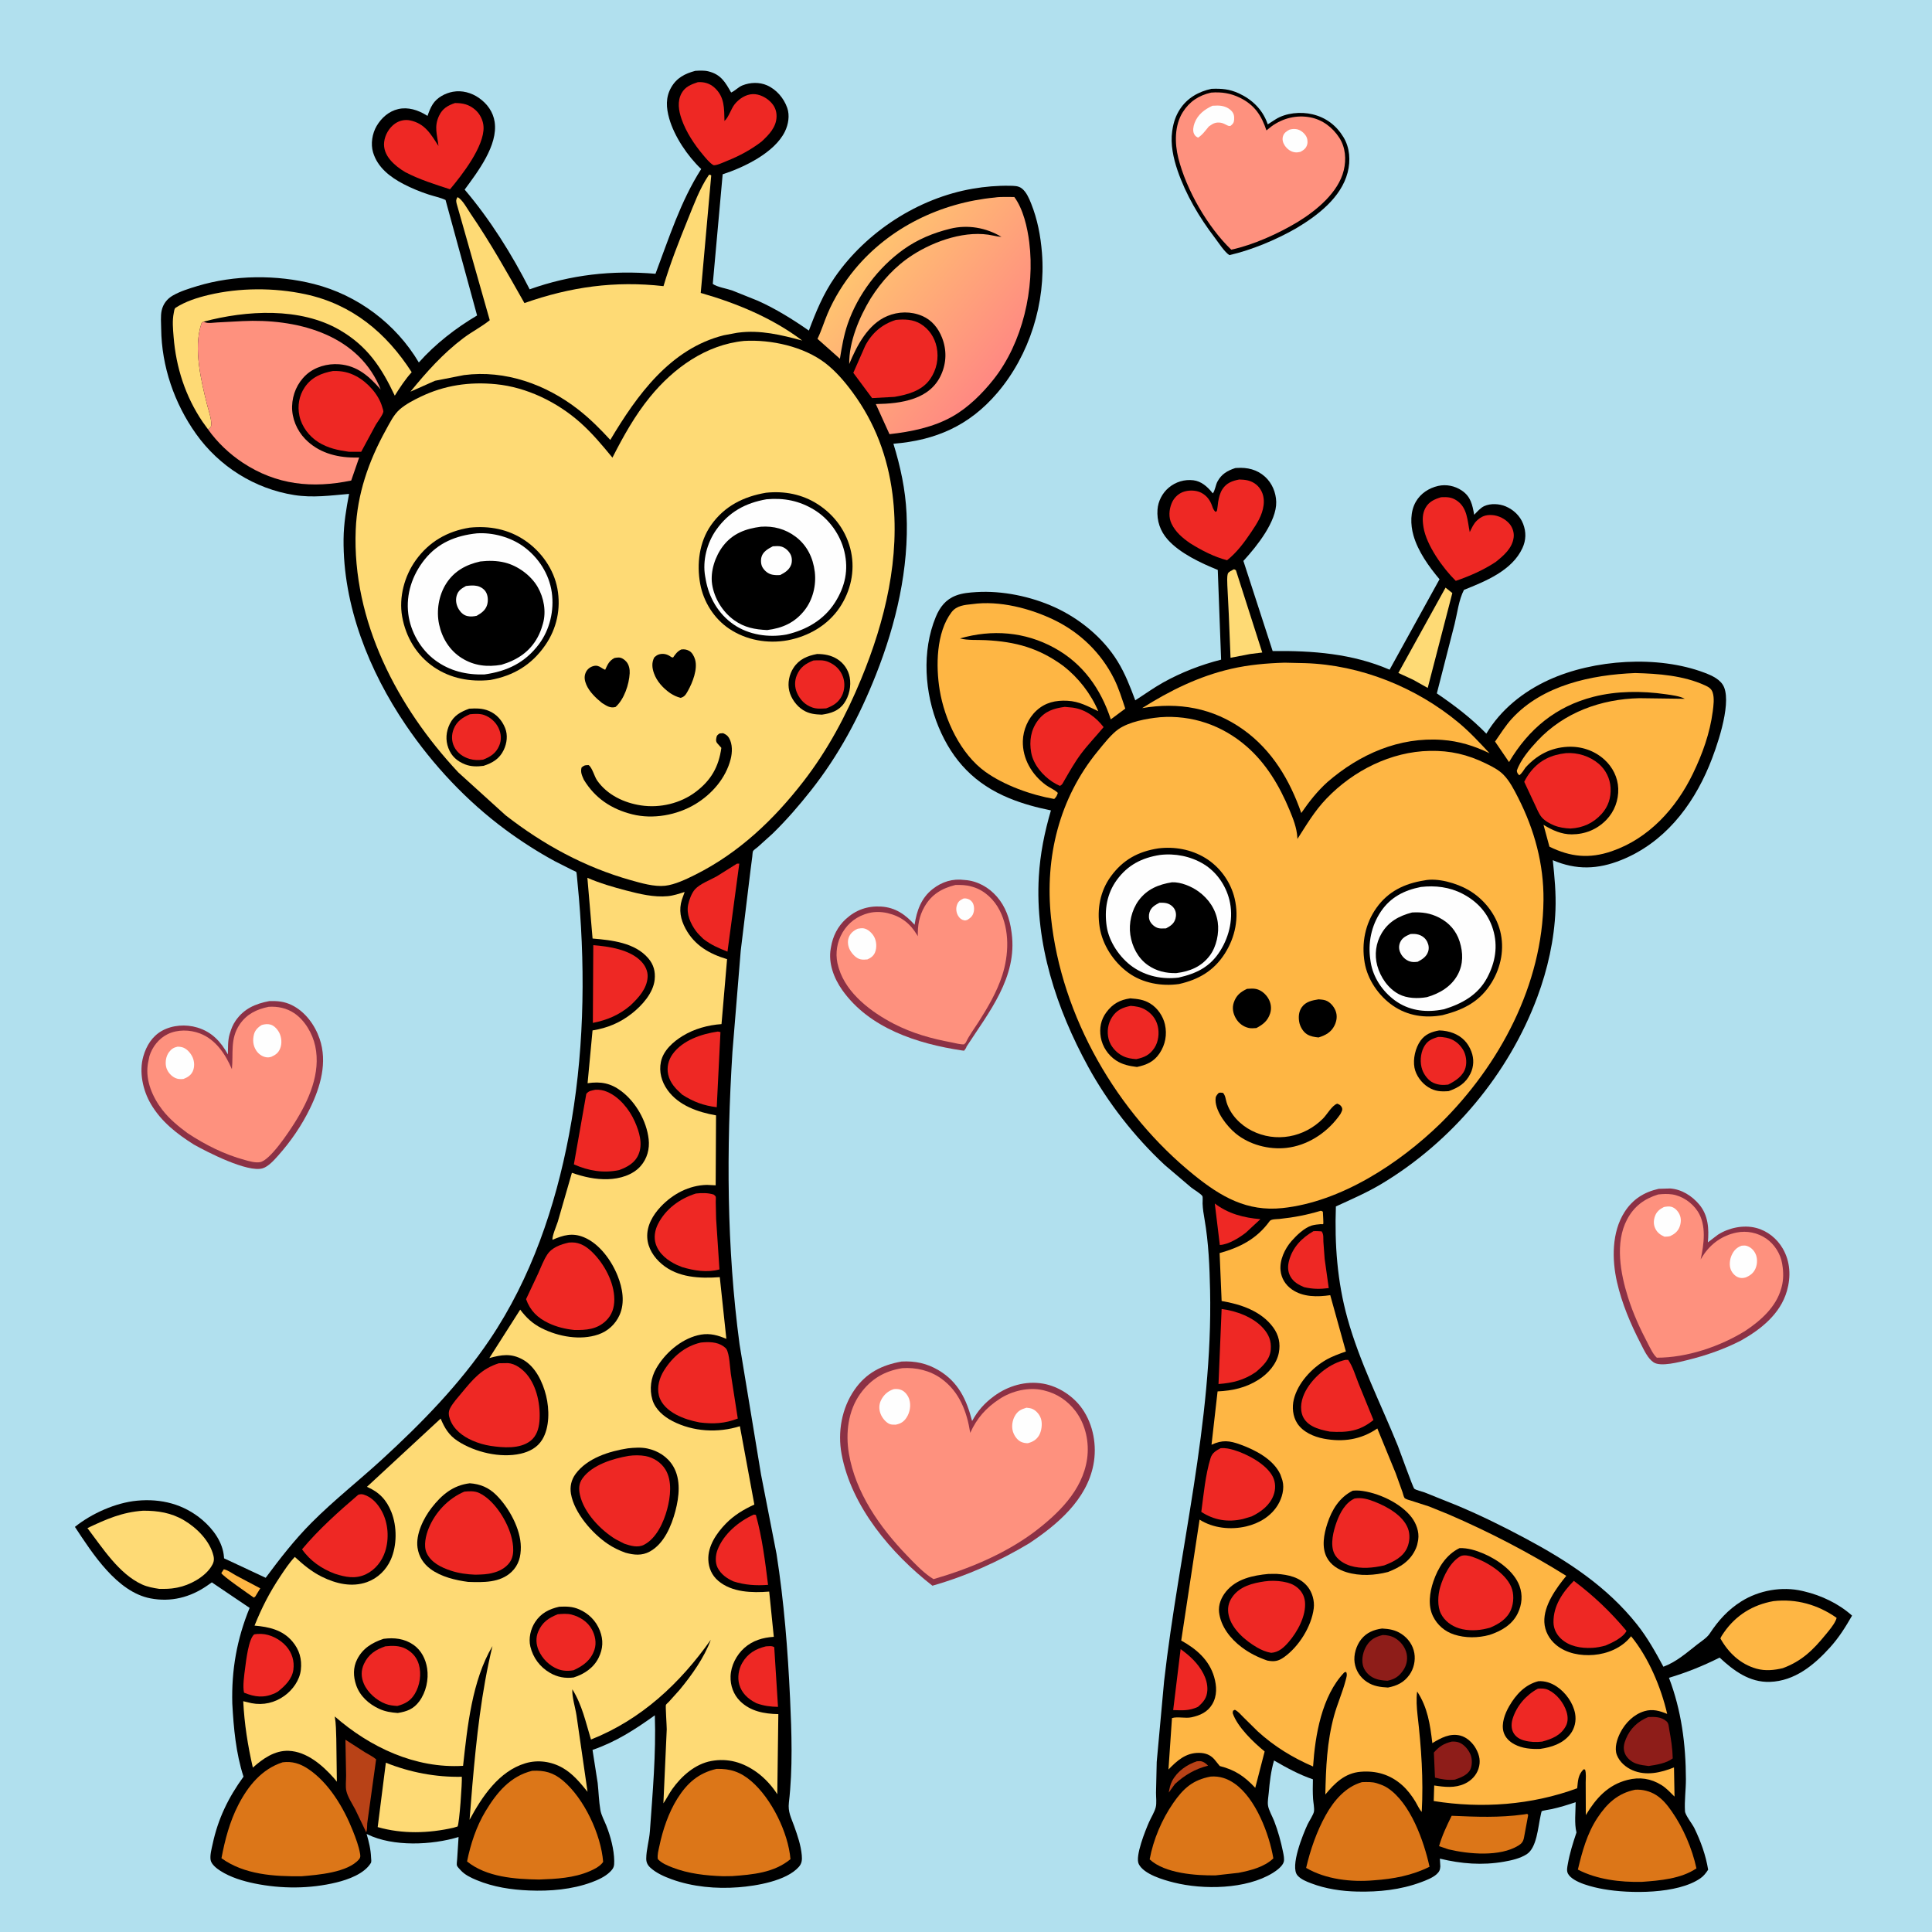 <svg version="1.1" xmlns="http://www.w3.org/2000/svg" style="display: block;" viewBox="0 0 2048 2048" width="1024" height="1024">
<defs>
	<linearGradient id="Gradient1" gradientUnits="userSpaceOnUse" x1="925.295" y1="264.384" x2="1066.72" y2="381.866">
		<stop class="stop0" offset="0" stop-opacity="1" stop-color="rgb(255,195,112)"/>
		<stop class="stop1" offset="1" stop-opacity="1" stop-color="rgb(255,137,130)"/>
	</linearGradient>
</defs>
<path transform="translate(0,0)" fill="rgb(177,224,238)" d="M -0 -0 L 2048 0 L 2048 2048 L -0 2048 L -0 -0 z"/>
<path transform="translate(0,0)" fill="rgb(0,0,0)" d="M 1284.21 94.164 C 1294.8 93.723 1303.38 94.433 1313.12 98.912 C 1327.13 105.355 1338.13 115.897 1343.43 130.564 L 1343.87 131.829 L 1352.13 126.513 C 1363.08 119.605 1378.78 118.175 1391.27 121.151 C 1405.57 124.555 1416.54 132.93 1424.12 145.389 C 1430.91 156.554 1431.78 170.315 1428.58 182.748 C 1421.67 209.622 1396.35 228.742 1373.75 242.15 C 1352.45 254.296 1327.1 264.938 1303.26 270.435 C 1298.39 267.679 1291.39 256.792 1287.8 252.088 C 1271.3 230.489 1257.07 206.439 1248.23 180.64 C 1243.84 167.83 1240.58 152.78 1242.56 139.208 L 1242.83 137.5 C 1243.98 129.695 1246.42 122.494 1250.74 115.846 C 1258.48 103.903 1270.55 97.065 1284.21 94.164 z"/>
<path transform="translate(0,0)" fill="rgb(254,145,126)" d="M 1283.81 98.162 C 1294.8 97.287 1304.54 98.754 1314.52 103.687 C 1329.98 111.332 1337.13 122.347 1342.49 138.225 L 1348.16 133.738 C 1359.94 125.224 1374.59 121.631 1388.98 124.411 C 1401.98 126.921 1412.65 135.1 1419.75 146.084 C 1426.32 156.24 1427.23 168.872 1424.47 180.436 C 1418.8 204.131 1395.33 223.209 1375.59 235.302 C 1355 247.68 1328.72 259.582 1305.18 264.682 C 1280.14 240.651 1257.51 201.208 1249.08 167.596 C 1245.15 151.928 1244.95 132.992 1253.76 118.943 C 1260.89 107.575 1270.92 101.082 1283.81 98.162 z"/>
<path transform="translate(0,0)" fill="rgb(254,254,254)" d="M 1366.75 137.5 C 1369.27 136.713 1371.89 136.515 1374.5 136.963 C 1378.35 137.625 1381.89 140.453 1384.06 143.618 C 1385.87 146.271 1386.49 149.952 1385.71 153.064 C 1384.68 157.138 1382.01 159.076 1378.5 160.977 C 1376.58 161.426 1374.7 161.706 1372.73 161.457 C 1368.11 160.875 1364.36 157.917 1361.83 154.157 C 1359.93 151.33 1359.01 147.857 1360 144.5 C 1361.05 140.916 1363.68 139.245 1366.75 137.5 z"/>
<path transform="translate(0,0)" fill="rgb(254,254,254)" d="M 1285.32 112.081 L 1290.56 111.9 C 1295.95 111.888 1301.46 113.453 1305.29 117.437 C 1308 120.248 1308.46 123.053 1308.23 126.82 C 1308.02 130.112 1306.96 131.327 1304.5 133.383 C 1302.89 133.713 1302.4 133.565 1300.9 132.844 C 1298.68 131.785 1296.53 130.482 1294.07 130.097 C 1289.12 129.324 1286.11 130.673 1282.2 133.537 L 1281.31 134.199 C 1277.87 138.301 1274.58 143.059 1270 145.915 C 1267.91 144.771 1267 144.29 1265.83 142.079 C 1264.07 138.765 1265.01 133.85 1266.26 130.5 C 1269.63 121.45 1276.82 115.952 1285.32 112.081 z"/>
<path transform="translate(0,0)" fill="rgb(140,49,69)" d="M 285.464 1061.2 L 285.767 1061.21 C 294.406 1060.96 301.34 1061.58 309.25 1065.42 C 323.388 1072.29 333.725 1086.42 338.768 1101.04 C 347.395 1126.04 339.706 1152.19 328.57 1175.06 C 319.727 1193.22 308.168 1210.05 294.725 1225.11 C 290.596 1229.74 284.503 1236.61 278.431 1238.46 C 262.517 1243.31 219.301 1221.03 205.482 1213.26 C 187.446 1201.9 170.941 1189.03 159.944 1170.33 C 151.421 1155.84 147.201 1136.36 151.918 1119.82 C 155.091 1108.69 161.265 1098.54 171.589 1092.75 C 182.778 1086.47 197.115 1085.58 209.248 1089.26 C 224.566 1093.89 234.05 1104.12 241.586 1117.75 C 241.73 1110.86 241.405 1103.19 243.342 1096.54 L 243.825 1095 C 245.257 1090.22 246.925 1086.07 249.793 1081.94 C 258.623 1069.22 270.712 1063.99 285.464 1061.2 z"/>
<path transform="translate(0,0)" fill="rgb(254,145,126)" d="M 284.821 1067.25 C 294.435 1066.65 303.735 1068.56 311.832 1073.98 C 323.167 1081.56 331.271 1095.6 334.127 1108.72 C 340.364 1137.39 327.358 1166.42 312.359 1190.16 C 306.256 1199.81 286.349 1230.18 275.569 1231.95 C 270.438 1232.8 264.432 1230.95 259.5 1229.62 C 237.845 1223.78 217.561 1213.56 198.926 1201.25 C 189.107 1194.04 179.588 1186.18 172.087 1176.5 C 161.815 1163.24 154.194 1145.74 156.614 1128.68 L 156.875 1127 L 158.399 1119.54 C 161.446 1109.63 168.521 1100.7 177.91 1096.16 C 188.196 1091.18 201.262 1091.44 211.824 1095.45 C 228.73 1101.86 239.056 1117.58 245.814 1133.41 C 247.54 1116.52 243.746 1101.14 254.062 1085.94 C 261.545 1074.91 272.1 1069.86 284.821 1067.25 z"/>
<path transform="translate(0,0)" fill="rgb(254,254,254)" d="M 188.305 1109.5 C 189.86 1109.58 191.491 1109.66 193 1110.07 C 197.914 1111.4 201.967 1116.12 204.048 1120.55 C 206.178 1125.09 206.436 1131.03 204.335 1135.64 C 202.402 1139.88 198.674 1142.15 194.5 1143.75 C 190.656 1144.21 187.488 1143.85 184.137 1141.81 C 180.24 1139.44 176.888 1135.03 176.018 1130.5 C 175.059 1125.51 175.983 1119.66 179.015 1115.5 C 181.568 1112 184.122 1110.39 188.305 1109.5 z"/>
<path transform="translate(0,0)" fill="rgb(254,254,254)" d="M 277.587 1086.5 C 280.571 1085.63 283.981 1085.24 287.012 1086.18 C 290.973 1087.41 294.372 1091.39 296.152 1095 C 298.487 1099.74 298.988 1105.96 297.153 1110.96 C 295.313 1115.97 292.226 1118.23 287.5 1120.31 C 285.671 1120.82 284.487 1121 282.562 1120.78 C 278.089 1120.25 273.904 1117.21 271.531 1113.47 C 268.133 1108.11 267.733 1102.52 269.205 1096.51 C 270.303 1092.03 273.726 1088.68 277.587 1086.5 z"/>
<path transform="translate(0,0)" fill="rgb(140,49,69)" d="M 1758.22 1260.2 L 1770.31 1259.83 C 1782.55 1260.63 1793.47 1267.6 1801.24 1276.8 C 1810.91 1288.27 1811.69 1302.75 1810.41 1316.95 L 1821.12 1308.79 C 1832.69 1301.46 1848.18 1298.15 1861.59 1301.64 C 1873.5 1304.73 1883.65 1312.91 1889.79 1323.49 C 1897.82 1337.34 1898.57 1353.25 1894.21 1368.47 C 1887.24 1392.79 1866.74 1409.09 1845.64 1420.97 C 1827.38 1430.33 1808.56 1436.87 1788.65 1441.75 C 1780.19 1443.82 1760.48 1449.13 1752.96 1444.2 C 1746.58 1440.01 1742.66 1430.91 1739.23 1424.29 C 1728.51 1403.55 1719.31 1381.89 1714.09 1359.07 C 1708.61 1335.12 1708.45 1306.15 1722.06 1284.83 C 1730.69 1271.31 1742.69 1263.71 1758.22 1260.2 z"/>
<path transform="translate(0,0)" fill="rgb(254,145,126)" d="M 1757.73 1266.18 C 1762.56 1265.64 1767.57 1265.39 1772.4 1266.09 C 1783.23 1267.67 1793.62 1274.88 1799.58 1283.97 C 1809.15 1298.53 1806.31 1319.05 1802.76 1335.06 L 1805.16 1331.21 C 1813.37 1318.4 1825.84 1309.57 1840.82 1306.56 C 1851.89 1304.34 1863.17 1306.69 1872.45 1313.07 C 1880.85 1318.84 1887.34 1328.99 1889.06 1339.02 L 1889.3 1340.5 C 1890.62 1348.25 1890.69 1356.61 1888.62 1364.24 L 1888.12 1366 C 1882.65 1385.42 1866.67 1399.69 1850.43 1410.54 C 1823.5 1427.35 1788.26 1439.24 1756.32 1439.22 C 1752.31 1435.7 1749.47 1429.24 1746.97 1424.54 C 1738.55 1408.64 1731.11 1392.25 1725.7 1375.07 C 1717.77 1349.96 1711.79 1317.28 1724.71 1292.8 C 1732.09 1278.81 1742.83 1270.83 1757.73 1266.18 z"/>
<path transform="translate(0,0)" fill="rgb(254,254,254)" d="M 1763.82 1279.5 C 1766.12 1279 1769.35 1278.63 1771.63 1279.23 C 1775.63 1280.29 1778.78 1283.87 1780.43 1287.5 C 1782.41 1291.85 1781.98 1296.71 1780.21 1301.08 C 1778.42 1305.48 1774.68 1308.4 1770.5 1310.3 C 1768.59 1310.88 1766.49 1310.84 1764.5 1310.97 C 1760.13 1309.11 1756.73 1306.65 1754.64 1302.22 C 1752.64 1297.99 1752.81 1293.67 1754.29 1289.33 C 1755.96 1284.46 1759.35 1281.71 1763.82 1279.5 z"/>
<path transform="translate(0,0)" fill="rgb(254,254,254)" d="M 1846.17 1320.5 C 1848.05 1320.34 1849.81 1320.12 1851.64 1320.7 C 1855.77 1322.01 1858.86 1324.95 1860.77 1328.76 C 1863.13 1333.45 1862.99 1339.71 1860.98 1344.5 C 1858.92 1349.43 1855.27 1352.17 1850.5 1354.15 C 1847.65 1354.9 1845.32 1355.08 1842.5 1353.97 C 1839.08 1352.62 1836.11 1349.28 1834.74 1345.91 C 1832.87 1341.33 1833.58 1335.12 1835.56 1330.69 C 1837.8 1325.66 1840.97 1322.33 1846.17 1320.5 z"/>
<path transform="translate(0,0)" fill="rgb(140,49,69)" d="M 1024.59 1109.42 C 1024.25 1111.05 1022.95 1112.43 1021.99 1113.78 L 1019.51 1113.5 C 972.502 1106.4 921.455 1090.02 892.794 1049.48 C 883.972 1037 877.892 1020.96 880.609 1005.55 L 880.893 1004 C 882.795 992.535 887.928 982.13 896.615 974.211 C 907.27 964.498 919.636 960.137 934 960.998 C 949.17 961.906 959.768 969.472 969.502 980.277 C 971.691 965.575 976.497 951.912 988.633 942.431 C 998.681 934.581 1009.88 931.182 1022.51 932.816 C 1035.88 933.668 1048.05 940.46 1056.76 950.5 C 1065.98 961.135 1070.31 973.764 1072.17 987.5 L 1072.42 989.256 C 1078.63 1035.9 1048.3 1072.92 1024.59 1109.42 z"/>
<path transform="translate(0,0)" fill="rgb(254,145,126)" d="M 1012.79 938.103 C 1018.9 938.008 1024.07 938.056 1030 939.815 L 1031.62 940.283 C 1043.97 944.032 1053.93 953.779 1059.71 965.087 C 1070.41 986.013 1069.46 1012.26 1062.33 1034.2 C 1056.63 1051.69 1047.08 1068.01 1037.22 1083.46 C 1032.72 1090.51 1027.32 1097.55 1023.84 1105.15 L 1022 1107.07 C 1017.69 1107.28 1013.23 1105.83 1009 1105.05 C 987.396 1101.03 967.077 1095.39 947.45 1085.24 C 923.818 1073.01 897.424 1053.31 889.271 1026.71 L 888.766 1025 C 885.479 1014.32 886.287 1002.65 891.012 992.5 C 896.09 981.592 904.956 973.266 916.36 969.268 L 918 968.716 C 925.221 966.235 933.576 966.218 941 967.974 C 954.963 971.279 964.722 978.759 971.986 990.864 L 972.928 992.45 C 972.698 980.999 974.256 971.179 980.037 961.105 C 987.525 948.054 998.436 941.66 1012.79 938.103 z"/>
<path transform="translate(0,0)" fill="rgb(254,254,254)" d="M 1021.24 952.5 C 1022.71 952.322 1022.72 952.219 1024.23 952.463 C 1026.89 952.893 1029.1 954.16 1030.66 956.372 C 1032.65 959.203 1032.96 963.733 1032.1 967.016 C 1031.02 971.14 1028.93 972.903 1025.5 975.055 C 1024.03 975.531 1023.55 975.875 1021.92 975.54 C 1019.2 974.979 1017.43 973.486 1015.94 971.225 C 1013.83 968.017 1013.08 963.597 1014.26 959.875 C 1015.62 955.568 1017.44 954.405 1021.24 952.5 z"/>
<path transform="translate(0,0)" fill="rgb(254,254,254)" d="M 909.169 984.5 C 911.26 984.167 913.572 983.724 915.677 984.114 C 920.08 984.932 924.194 988.886 926.392 992.625 C 929.215 997.426 929.686 1004.45 927.554 1009.6 C 925.996 1013.36 923.064 1015.44 919.5 1017.01 C 917.241 1017.28 914.675 1017.4 912.436 1016.97 C 907.732 1016.06 903.548 1011.45 901.246 1007.5 C 899.019 1003.67 898.122 998.499 899.557 994.232 C 901.189 989.382 904.695 986.557 909.169 984.5 z"/>
<path transform="translate(0,0)" fill="rgb(140,49,69)" d="M 955.719 1443.28 C 970.059 1442.52 982.608 1445.18 995.02 1452.57 C 1015.86 1464.97 1024.69 1483.71 1030.46 1506.36 C 1036.5 1495.32 1043.58 1487.43 1053.69 1479.97 C 1068.55 1469.02 1087.17 1463.55 1105.62 1466.7 C 1121.92 1469.48 1137.89 1479.91 1147.33 1493.52 C 1159.06 1510.44 1162.95 1532.58 1159.06 1552.69 C 1151.88 1589.87 1120.89 1616.1 1091.01 1635.97 C 1058.75 1655.33 1024.64 1670.59 988.401 1680.92 C 944.803 1646.91 902.516 1597.13 892.145 1541.53 C 887.778 1518.12 892.182 1492.86 905.823 1473.21 C 918.296 1455.24 934.742 1447.03 955.719 1443.28 z"/>
<path transform="translate(0,0)" fill="rgb(254,145,126)" d="M 956.424 1450.31 C 970.903 1449.29 985.974 1452.81 997.857 1461.42 C 1017.05 1475.31 1024.89 1496.25 1028.49 1518.89 C 1035.55 1503.28 1045.18 1492.41 1059.5 1483 C 1072.56 1474.42 1090.15 1470.15 1105.6 1473.64 L 1107 1473.99 C 1120.37 1477.17 1131.73 1484.81 1140.04 1495.76 C 1150.83 1509.96 1154.89 1529.04 1152.35 1546.57 C 1147.48 1580.27 1121.26 1605.18 1095.4 1624.66 C 1064.28 1647.63 1026.61 1663.2 989.602 1673.95 L 986.114 1671.69 C 977.1 1665.36 968.837 1656.58 961.202 1648.65 C 932.594 1618.91 906.834 1582.33 899.848 1540.76 C 896.24 1519.28 898.942 1495.45 911.936 1477.41 C 923.142 1461.86 937.472 1453.33 956.424 1450.31 z"/>
<path transform="translate(0,0)" fill="rgb(254,254,254)" d="M 1088.12 1492.23 C 1090.37 1492.48 1092.71 1492.71 1094.77 1493.7 C 1098.88 1495.66 1102.33 1499.97 1103.59 1504.34 C 1105.06 1509.46 1104.14 1516.84 1101.5 1521.44 C 1098.78 1526.18 1094.66 1528.55 1089.5 1529.86 C 1086.91 1529.85 1084.33 1529.42 1082 1528.24 C 1078.06 1526.23 1075.06 1521.77 1073.78 1517.63 C 1072.15 1512.37 1073.03 1505.92 1075.69 1501.16 C 1078.75 1495.69 1082.28 1493.96 1088.12 1492.23 z"/>
<path transform="translate(0,0)" fill="rgb(254,254,254)" d="M 947.577 1472.5 C 950.51 1472.2 953.38 1472.39 956.07 1473.73 C 959.741 1475.55 962.74 1479.62 963.909 1483.5 C 965.816 1489.83 964.584 1497.11 961.023 1502.63 C 958.112 1507.14 954.685 1509.21 949.5 1510.21 C 947.352 1510.22 944.926 1510.34 942.92 1509.47 C 938.864 1507.72 935.048 1502.85 933.49 1498.83 C 931.617 1493.99 931.605 1488.88 933.963 1484.2 C 936.879 1478.4 941.419 1474.43 947.577 1472.5 z"/>
<path transform="translate(0,0)" fill="rgb(0,0,0)" d="M 1309.43 496.176 L 1311.13 496.044 C 1322.22 495.308 1332.48 497.678 1340.97 505.341 C 1348.42 512.079 1352.58 522.008 1352.84 532 C 1353.39 552.683 1332.31 578.981 1318.93 593.624 L 1318.04 594.582 L 1349.06 690.136 C 1391.43 689.636 1433.63 692.841 1473.04 709.891 L 1525.95 614.041 C 1514.68 600.602 1503.15 584.616 1498.3 567.5 C 1495.07 556.095 1494.8 542.205 1500.93 531.702 C 1506.03 522.976 1514.76 517.332 1524.48 515.106 C 1533.02 513.15 1542.23 515.051 1549.5 519.944 C 1559.2 526.473 1560.71 534.995 1562.72 545.675 C 1565.83 542.475 1569.34 538.315 1573.44 536.456 C 1580.14 533.424 1589.41 533.941 1596.09 536.787 C 1604.41 540.327 1611.34 546.834 1614.6 555.347 C 1617.92 564.013 1617.72 572.567 1613.84 581 C 1602.88 604.854 1574.59 616.198 1551.86 625.293 C 1546.35 635.938 1544.83 649.84 1541.94 661.52 L 1523.11 735.025 C 1542.21 748.073 1559.38 761.07 1575.58 777.696 C 1591.01 752.009 1614.87 733.027 1641.86 720.7 C 1689.48 698.95 1757.49 694.363 1806.93 713.158 C 1814.82 716.154 1824.36 720.342 1827.67 728.697 C 1835.41 748.265 1819.27 793.82 1811.68 812 C 1793.51 855.541 1763.52 893.557 1718.71 911.63 C 1693.72 921.713 1670.81 922.411 1646.02 911.829 C 1647.89 929.516 1649.55 946.888 1648.86 964.696 C 1647.66 995.917 1640.5 1027.77 1629.59 1057.01 C 1599.21 1138.48 1539.36 1209.92 1464.86 1254.72 C 1449.3 1264.09 1432.58 1271.33 1416.1 1278.87 C 1414.66 1319.11 1417.54 1358.48 1428.35 1397.44 C 1441.3 1444.06 1463.71 1488.02 1481.82 1532.74 C 1483.72 1537.43 1497.7 1576.66 1499.14 1578.04 C 1500.61 1579.46 1507.82 1581.17 1510 1581.99 L 1545.26 1596.17 C 1569.59 1606.37 1593.45 1618.17 1616.72 1630.6 C 1661.66 1654.61 1703.38 1681.72 1735.42 1722.13 C 1746.43 1736.01 1754.89 1751.27 1763.28 1766.8 C 1777.05 1761.69 1787.54 1752.28 1798.97 1743.35 C 1803.3 1739.96 1809.41 1736.16 1812.39 1731.63 C 1821.47 1717.81 1831.77 1706.39 1845.83 1697.56 C 1864.57 1685.79 1888.88 1681.42 1910.53 1686.46 L 1912.5 1686.93 C 1930.67 1691.16 1949.36 1700.08 1963.26 1712.63 C 1956.24 1724.86 1949.27 1736.02 1939.75 1746.51 C 1922.86 1765.13 1902.44 1782.01 1876.07 1782.86 C 1854.57 1783.55 1837.7 1770.99 1822.87 1757.12 C 1805.08 1766.05 1788.2 1772.77 1769.17 1778.55 C 1782.36 1813.1 1787.03 1849 1787.13 1885.89 C 1787.16 1897.07 1785.47 1908.93 1786.15 1919.95 C 1786.4 1924.16 1793.92 1933.43 1796.07 1937.86 C 1802.91 1951.96 1808.17 1966.47 1810.71 1981.97 C 1808.36 1985.53 1806.04 1988.61 1802.5 1991.07 C 1778.35 2007.89 1727.83 2007.52 1699.76 2002.56 C 1689.56 2000.75 1667.3 1995.78 1662.12 1986.17 C 1660.47 1983.1 1661.37 1979.27 1661.94 1976.03 C 1663.95 1964.5 1667.41 1953.56 1671.13 1942.5 C 1668.7 1932.99 1670.24 1920.3 1670.25 1910.39 C 1661.86 1913.24 1653.54 1915.8 1644.88 1917.72 C 1643.21 1918.09 1634.99 1919.28 1634.18 1920.02 C 1633.97 1920.22 1633.18 1924.35 1633.09 1924.74 C 1630.3 1936.83 1629.18 1958.8 1618.18 1965.69 C 1611.19 1970.07 1602.33 1972.07 1594.29 1973.47 C 1571.14 1977.53 1549.02 1975.71 1526.32 1970.23 L 1526.8 1978.5 C 1526.62 1982.22 1525.59 1984.29 1522.84 1986.78 C 1518.67 1990.57 1511.45 1993.34 1506.16 1995.29 C 1484.44 2003.32 1461.77 2005.65 1438.75 2005.14 C 1422.25 2004.78 1405.28 2002.29 1389.83 1996.37 C 1384.76 1994.43 1379.06 1992.24 1375.41 1988.06 C 1367.16 1978.62 1381.36 1944.1 1386.05 1934 C 1387.66 1930.55 1392.39 1923.53 1392.87 1920.22 C 1393.41 1916.54 1392.16 1910.76 1391.91 1906.93 C 1391.46 1899.99 1391.58 1893.1 1391.74 1886.15 C 1377.27 1881.26 1363.68 1873.82 1350.52 1866.18 C 1347.25 1877.41 1345.91 1888.84 1344.92 1900.47 C 1344.57 1904.57 1343.6 1909.41 1344.09 1913.5 C 1344.7 1918.57 1348.79 1925.5 1350.67 1930.37 C 1354.75 1940.9 1357.79 1952.01 1360.05 1963.08 C 1360.67 1966.15 1361.71 1970.77 1360.79 1973.83 C 1359.39 1978.46 1353.06 1983.04 1349.05 1985.5 C 1320.88 2002.79 1275.55 2003.39 1244.34 1995.56 C 1233.34 1992.81 1212.59 1986.87 1207.13 1975.98 C 1203 1967.76 1214.3 1940.01 1218.03 1931.5 C 1220.21 1926.54 1223.79 1921.01 1225.12 1915.81 C 1226.25 1911.38 1225.4 1905.01 1225.42 1900.4 L 1226.17 1867.71 L 1234.01 1782 C 1249.7 1643.91 1285.72 1507.75 1282.74 1367.96 C 1282.21 1343 1281.16 1317.2 1276.87 1292.56 C 1275.89 1286.94 1274.99 1281.55 1274.79 1275.83 C 1274.76 1274.75 1275.09 1268.73 1274.68 1268.06 C 1273 1265.35 1265.57 1261.06 1262.8 1258.87 L 1234.64 1234.91 C 1202.91 1205.4 1174.33 1168.91 1153.51 1130.82 C 1119.92 1069.4 1097.09 1000.2 1101.19 929.349 C 1102.59 905.146 1107.21 882.263 1114.03 859.055 C 1098.79 855.96 1084.27 852.067 1069.82 846.141 C 1033.7 831.326 1009.92 806.611 994.966 770.687 C 980.039 734.837 976.943 690.221 991.997 653.918 C 996.31 643.516 1002.51 635.466 1013.34 631.319 C 1020.28 628.664 1027.61 628.095 1034.96 627.634 C 1062.44 625.911 1092.88 632.276 1117.87 643.625 C 1144.37 655.66 1169.27 676.016 1184.61 700.902 C 1192.7 714.017 1198.08 728.007 1203.42 742.381 C 1213.3 736.077 1222.69 729.229 1232.96 723.5 C 1252.16 712.781 1273.13 704.655 1294.43 699.25 L 1290.89 604.133 C 1273.07 596.929 1250.75 586.505 1237.84 571.99 C 1229.84 562.987 1226.15 552.104 1227 540.148 C 1227.63 531.304 1232.14 522.627 1238.91 516.946 C 1246.25 510.798 1255.53 507.971 1265.02 509.107 C 1273.23 510.091 1279.69 515.706 1284.69 521.86 L 1285.61 523.02 C 1287.85 520.463 1288.7 513.924 1290.49 510.58 C 1294.79 502.522 1301.07 498.931 1309.43 496.176 z"/>
<path transform="translate(0,0)" fill="rgb(184,66,23)" d="M 1268.77 1867.03 L 1272.14 1866.87 C 1275.37 1867.06 1278.55 1869.38 1280.64 1871.7 C 1266.99 1875.04 1255.73 1881.73 1245.46 1891.15 L 1238.93 1900.22 C 1239.69 1895.9 1240.53 1891.56 1242.63 1887.65 C 1248.03 1877.58 1258.18 1870.51 1268.77 1867.03 z"/>
<path transform="translate(0,0)" fill="rgb(238,40,36)" d="M 1287.73 1275.77 C 1302.17 1286.75 1318.34 1290.83 1336.08 1292.38 L 1320.54 1306.79 C 1313.4 1312.26 1302.28 1319.27 1293.06 1319.74 L 1287.73 1275.77 z"/>
<path transform="translate(0,0)" fill="rgb(142,29,25)" d="M 1538.94 1846.15 C 1541.44 1846.03 1544.26 1846.21 1546.62 1847.1 C 1552.2 1849.19 1557.05 1855.12 1559.09 1860.61 C 1560.68 1864.91 1560.65 1871.78 1558.51 1875.93 C 1555.5 1881.8 1548.01 1884.49 1542.2 1886.5 C 1534.49 1887.18 1528.51 1886.24 1521.13 1884.34 L 1519.96 1857.75 C 1525.78 1851.23 1530.39 1848.24 1538.94 1846.15 z"/>
<path transform="translate(0,0)" fill="rgb(238,40,36)" d="M 1251.5 1748.14 C 1256.32 1751.61 1260.82 1755.24 1264.96 1759.5 C 1273.06 1767.84 1280.43 1779.53 1279.86 1791.57 C 1279.46 1799.82 1275.83 1804.14 1269.87 1809.36 C 1260.58 1813.62 1253.63 1813.1 1243.62 1812.76 L 1251.5 1748.14 z"/>
<path transform="translate(0,0)" fill="rgb(238,40,36)" d="M 1392.32 1305.1 C 1395.2 1304.86 1398.11 1305.15 1400.99 1305.31 C 1403.33 1308.65 1402.66 1312.27 1402.85 1316.3 L 1404.2 1334.5 L 1408.53 1365.43 C 1399.22 1366.63 1391.52 1366.56 1382.36 1364.43 C 1376.49 1361.93 1371.16 1358.98 1367.94 1353.21 C 1365 1347.96 1364.89 1342.36 1366.37 1336.68 C 1370.08 1322.36 1379.82 1312.27 1392.32 1305.1 z"/>
<path transform="translate(0,0)" fill="rgb(254,218,117)" d="M 1307.87 603.5 C 1309.08 603.655 1308.28 603.48 1310.13 604.5 L 1338.04 691.691 L 1325.12 693.296 L 1304.43 697.272 L 1302.55 651 L 1301.03 620.505 C 1301 616.668 1300.47 611.739 1301.56 608.109 C 1302.15 606.144 1306.09 604.563 1307.87 603.5 z"/>
<path transform="translate(0,0)" fill="rgb(142,29,25)" d="M 1747.17 1820.13 C 1754.29 1819.91 1760.93 1819.7 1766.67 1824.77 C 1768.96 1826.79 1768.92 1830.38 1769.45 1833.25 C 1771.35 1843.57 1772.94 1853.43 1773.18 1863.95 C 1766.56 1869.14 1755.7 1870.86 1747.59 1872.04 C 1743.22 1871.5 1738.69 1870.96 1734.5 1869.53 C 1729.49 1867.81 1724.55 1863.78 1722.5 1858.81 C 1720.29 1853.46 1721.4 1848.41 1723.56 1843.23 C 1728.13 1832.22 1736.27 1824.65 1747.17 1820.13 z"/>
<path transform="translate(0,0)" fill="rgb(254,218,117)" d="M 1532.33 622.926 L 1539.53 628.648 L 1513.44 729.246 L 1497.97 720.566 L 1482.31 713.356 L 1532.33 622.926 z"/>
<path transform="translate(0,0)" fill="rgb(220,118,24)" d="M 1615.29 1923.39 L 1619 1922.78 L 1619.94 1924 L 1615.44 1948.25 C 1614.58 1952.25 1613.06 1954.22 1609.59 1956.37 C 1589.93 1968.5 1557.01 1965.51 1535.51 1960.4 L 1525.46 1957 C 1528.61 1945.86 1533.7 1935.19 1538.81 1924.82 C 1564.74 1925.92 1589.45 1927 1615.29 1923.39 z"/>
<path transform="translate(0,0)" fill="rgb(238,40,36)" d="M 1294.97 1387.63 C 1310.24 1389.44 1328.53 1396.19 1338.98 1407.91 C 1345.06 1414.72 1347.75 1421.4 1347.08 1430.5 C 1346.3 1440.97 1338.78 1448.03 1331.3 1454.39 C 1318.72 1463.05 1306.74 1466.01 1291.66 1467.12 L 1294.97 1387.63 z"/>
<path transform="translate(0,0)" fill="rgb(238,40,36)" d="M 1668.32 1675.76 C 1689.69 1691.85 1707.01 1708.37 1724.17 1728.83 C 1720.68 1735.85 1708.85 1741.48 1701.93 1744.35 C 1697.17 1745.64 1692.51 1746.59 1687.57 1746.82 C 1675.89 1747.39 1663.25 1745.28 1654.5 1736.86 C 1649.74 1732.28 1646.86 1726.39 1646.76 1719.76 C 1646.5 1702.18 1656.51 1687.78 1668.32 1675.76 z"/>
<path transform="translate(0,0)" fill="rgb(238,40,36)" d="M 1128.76 749.318 L 1137.24 750.113 C 1150.85 752.084 1161.7 760.185 1169.87 770.782 C 1162 780.294 1153.32 789.226 1145.91 799.111 C 1139.17 808.114 1133.62 818.046 1127.98 827.769 C 1126.56 830.171 1126.15 831.923 1123.5 833.051 C 1120.75 831.828 1118.18 830.466 1115.66 828.815 C 1105.14 821.921 1095.31 810.275 1093.09 797.674 C 1090.95 785.541 1092.65 773.809 1100.2 763.732 C 1107.64 753.805 1117.06 750.865 1128.76 749.318 z"/>
<path transform="translate(0,0)" fill="rgb(238,40,36)" d="M 1426.29 1441.5 L 1429.12 1441.5 C 1434.01 1448.57 1436.87 1458.33 1440.03 1466.32 L 1455.92 1505.27 C 1441.23 1517.26 1428.09 1518.67 1409.81 1517.59 C 1403.34 1516.34 1396.85 1514.92 1391.02 1511.72 C 1385.8 1508.85 1381.63 1504.48 1380.07 1498.62 C 1377.56 1489.18 1380.86 1479.21 1385.95 1471.2 C 1394.68 1457.47 1410.27 1445.04 1426.29 1441.5 z"/>
<path transform="translate(0,0)" fill="rgb(238,40,36)" d="M 1293.99 1535.11 C 1298.9 1534.75 1303.33 1535.69 1308 1537.08 C 1321.85 1541.2 1342.49 1552.01 1349.25 1565.42 C 1352.3 1571.46 1352.37 1578.7 1350.02 1585 C 1346.05 1595.64 1336.72 1602.7 1326.84 1607.45 L 1317.5 1610.25 C 1301.56 1613.87 1287.03 1611.52 1273.42 1602.66 C 1275.94 1584.02 1277.71 1563.7 1283.23 1545.69 C 1284.97 1540.01 1289 1537.77 1293.99 1535.11 z"/>
<path transform="translate(0,0)" fill="rgb(238,40,36)" d="M 1527.65 527.066 C 1534.06 526.832 1538.6 526.844 1544.19 530.577 C 1555.6 538.205 1555.48 551.99 1558 564.026 C 1560.09 559.756 1561.99 555.222 1565.5 551.909 C 1570.33 547.352 1574.81 545.584 1581.5 545.967 C 1588.48 546.365 1595.85 550.086 1600.29 555.461 C 1603.41 559.237 1605.16 564.64 1604.57 569.509 C 1603.15 581.204 1594.01 588.866 1585.42 595.769 C 1572.01 604.557 1558.28 610.514 1543.2 615.752 C 1529.73 602.593 1512.06 578.026 1508.98 558.952 L 1508.77 557.5 C 1507.77 550.879 1507.76 544.387 1511.08 538.344 C 1514.68 531.773 1520.78 529.1 1527.65 527.066 z"/>
<path transform="translate(0,0)" fill="rgb(238,40,36)" d="M 1660.1 798.348 C 1672.47 797.541 1685.24 801.575 1694.69 809.625 C 1702.13 815.955 1706.74 825.255 1707.28 835 C 1707.87 845.518 1704.87 855.028 1697.73 862.869 C 1688.82 872.652 1677.92 877.554 1664.76 878.28 C 1658.88 878.033 1652.98 877.207 1647.5 874.996 C 1642.82 873.106 1637.19 869.959 1633.98 865.991 C 1631.21 862.566 1629.25 857.503 1627.34 853.526 L 1615.75 828.764 C 1617.74 824.711 1619.92 821.224 1622.74 817.714 C 1632.55 805.537 1644.93 800.017 1660.1 798.348 z"/>
<path transform="translate(0,0)" fill="rgb(238,40,36)" d="M 1313.66 508.286 L 1318.15 508.539 C 1324.79 509.084 1330.71 511.627 1334.91 517.009 C 1339.03 522.285 1340.32 528.874 1339.49 535.423 C 1338.12 546.368 1332.44 554.911 1326.45 563.884 C 1319.26 574.672 1310.98 585.798 1300.75 593.888 C 1286.92 590.274 1273.58 583.369 1261.53 575.81 C 1253.51 570.277 1246.17 564.111 1241.87 555.132 C 1238.65 548.426 1239.21 540.505 1241.9 533.717 C 1243.98 528.46 1248.23 523.861 1253.52 521.727 C 1259.48 519.319 1267.68 519.373 1273.41 522.353 C 1279.24 525.393 1282.86 530.311 1284.93 536.434 C 1285.81 539.02 1286.45 540.462 1288.25 542.5 C 1288.74 542.297 1289.37 542.279 1289.74 541.891 C 1290.38 541.219 1291.06 533.454 1291.3 532.038 C 1292.08 527.326 1293.22 522.541 1295.86 518.494 C 1300.18 511.887 1306.26 509.73 1313.66 508.286 z"/>
<path transform="translate(0,0)" fill="rgb(254,182,68)" d="M 1879.77 1697.29 C 1903.97 1694.47 1926.97 1700.99 1946.87 1714.97 C 1946.56 1716.17 1946.57 1716.34 1945.97 1717.65 C 1943.49 1723.09 1938.82 1728.39 1935.06 1733 C 1921.77 1749.32 1909.7 1760.97 1889.82 1768.34 C 1880.62 1770.52 1871.25 1771.47 1862 1768.89 C 1844.88 1764.11 1832.16 1751.97 1823.68 1736.81 C 1824.64 1734.52 1826.04 1732.5 1827.45 1730.47 C 1840.22 1712.14 1857.99 1701.21 1879.77 1697.29 z"/>
<path transform="translate(0,0)" fill="rgb(220,118,24)" d="M 1733.39 1897.18 C 1740.92 1896.68 1749.02 1898.68 1755.4 1902.72 C 1762.46 1907.18 1767.31 1913.27 1772.05 1920.04 C 1784.37 1937.62 1793.75 1959.59 1798.3 1980.55 C 1781.93 1991.65 1759.52 1993.47 1740.34 1994.86 C 1717.51 1995.32 1693.05 1992.45 1672.61 1981.85 C 1677.18 1962.71 1682.39 1943.53 1693.38 1926.93 C 1703.48 1911.68 1715.04 1900.86 1733.39 1897.18 z"/>
<path transform="translate(0,0)" fill="rgb(220,118,24)" d="M 1443.77 1889.14 C 1449.06 1889.02 1454.43 1888.68 1459.52 1890.31 L 1461 1890.81 C 1464.54 1891.97 1467.68 1893.18 1470.83 1895.25 C 1495.25 1911.3 1509.44 1951.78 1515.37 1978.85 C 1496.61 1988.13 1477.11 1991.75 1456.37 1993.2 C 1432.48 1995.28 1405.54 1992.29 1384.55 1980.05 C 1389.04 1960.79 1395.73 1941.43 1405.37 1924.09 C 1413.9 1908.75 1426.43 1894.02 1443.77 1889.14 z"/>
<path transform="translate(0,0)" fill="rgb(220,118,24)" d="M 1283.47 1883.23 C 1292.95 1882.53 1301.2 1885.35 1308.91 1890.78 C 1331.1 1906.43 1345.45 1944.07 1349.8 1969.95 C 1340.2 1979.19 1325.68 1982.75 1313 1985.25 L 1288.54 1987.97 C 1267.88 1988.28 1234.7 1985.97 1218.68 1971 C 1222.57 1950 1231.6 1928.71 1243.74 1911.19 C 1254.46 1895.72 1264.49 1886.73 1283.47 1883.23 z"/>
<path transform="translate(0,0)" fill="rgb(254,182,68)" d="M 1030.71 640.382 C 1059.32 636.33 1092.47 644.932 1118.08 657.488 C 1145.21 670.79 1167.3 692.252 1180.84 719.326 C 1185.93 729.507 1189.23 740.397 1192.85 751.158 L 1177.49 762.561 C 1166.85 730.159 1147.99 703.407 1117.59 686.75 C 1086.35 669.633 1051.73 666.95 1017.59 676.779 C 1026.04 678.939 1035.91 678.152 1044.68 678.584 C 1076.57 680.156 1101.28 686.904 1127.27 706.002 C 1143.19 718.407 1156.34 735.327 1164.22 753.905 C 1153.02 748.707 1144.35 743.521 1131.5 742.835 C 1119.08 742.172 1108.05 744.613 1098.65 753.292 C 1089.88 761.381 1084.56 773.592 1084.26 785.5 C 1083.78 804.338 1093.82 821.222 1108.67 832.169 C 1112.61 835.074 1117.99 837.096 1121.36 840.5 C 1120.36 843.398 1119.83 844.795 1117.5 846.939 C 1093.29 842.802 1064.57 832.501 1044.56 818.172 C 1018.22 799.302 1001.27 762.871 996.111 731.516 C 991.952 706.236 992.334 670.454 1008.68 648.942 C 1014.06 641.859 1022.6 641.233 1030.71 640.382 z"/>
<path transform="translate(0,0)" fill="rgb(254,182,68)" d="M 1733.32 713.456 C 1757.89 714.071 1784.52 716.064 1807.21 726.432 C 1811.07 728.196 1814.14 729.884 1815.5 734.073 C 1817.45 740.086 1816.39 747.92 1815.59 754.092 C 1812.55 777.377 1804.69 799.165 1794.5 820.22 C 1776.74 856.928 1747.75 888.9 1708.42 902.373 C 1684.68 910.507 1664.72 908.46 1642.46 897.502 L 1636.17 874.32 C 1645.3 879.971 1655.13 884.487 1666.12 884.461 C 1680.2 884.427 1693.02 879.234 1702.83 869.049 C 1711.39 860.175 1715.82 848.223 1715.4 835.89 C 1714.99 824.102 1709.46 813.148 1700.77 805.251 C 1690.07 795.524 1675.95 790.88 1661.58 791.649 C 1643.61 792.611 1629.09 800.419 1617.14 813.607 C 1615.18 816.426 1613.28 819.788 1610.5 821.825 C 1608.8 820.131 1608.26 819.387 1607.88 817 C 1611.74 805.568 1621.64 793.938 1629.81 785.23 C 1658.08 755.095 1697.21 741.017 1737.91 740.107 L 1786.02 740.75 C 1780.41 737.812 1772.07 736.828 1765.79 735.922 C 1740.64 732.301 1713.87 732.308 1689.17 738.63 C 1649.28 748.841 1620.48 772.721 1599.64 807.821 L 1584.81 786.087 C 1590.51 777.984 1595.86 769.244 1602.55 761.923 C 1635.17 726.253 1687.09 715.289 1733.32 713.456 z"/>
<path transform="translate(0,0)" fill="rgb(254,182,68)" d="M 1361.63 702.463 L 1383.64 702.966 C 1442.37 704.883 1501.2 728.593 1546.25 766.101 C 1558.13 775.996 1568.44 787.203 1578.98 798.478 C 1562.73 790.648 1546.77 785.642 1528.7 784.328 C 1483.07 781.011 1441.36 799.481 1407.33 828.839 C 1396.42 838.63 1387.69 849.805 1379.41 861.833 C 1367.28 827.017 1348.54 795.344 1318.05 773.518 C 1285.69 750.359 1249.42 744.037 1210.72 750.636 C 1240.05 732.072 1270.97 716.825 1304.99 709.005 C 1323.82 704.676 1342.38 703.074 1361.63 702.463 z"/>
<path transform="translate(0,0)" fill="rgb(254,182,68)" d="M 1399.9 1283.5 C 1401.43 1283.68 1400.59 1283.44 1402.3 1284.5 C 1402.34 1286.08 1403.1 1296.91 1402.68 1297.45 C 1402.18 1298.09 1401.06 1297.56 1400.25 1297.63 C 1397.02 1297.9 1393.61 1298.17 1390.5 1299.11 C 1382.73 1301.47 1374.38 1309.5 1369.13 1315.5 C 1361.96 1323.68 1356.27 1335.74 1357.45 1346.84 C 1358.33 1355.15 1362.66 1362.11 1369.5 1366.88 C 1381.33 1375.11 1396.48 1374.91 1410.12 1372.94 L 1426.7 1432.64 C 1419.58 1435.16 1412.23 1437.74 1405.67 1441.51 C 1390.49 1450.25 1375.75 1466.06 1371.5 1483.4 C 1369.47 1491.67 1370.41 1501.38 1375.03 1508.62 C 1380.99 1517.97 1392.63 1523.02 1403.2 1525.03 C 1423.76 1528.94 1442.74 1526.11 1460.04 1514.24 L 1479.5 1561.7 L 1486.7 1581.73 C 1487.13 1582.95 1488.09 1587.05 1488.88 1587.92 C 1490.12 1589.28 1493.99 1590.2 1495.75 1590.75 L 1515 1596.96 L 1535.54 1605.29 C 1578.48 1623.78 1620.7 1645.7 1660.33 1670.47 C 1649.75 1683.39 1636.26 1701.9 1637.07 1719.5 C 1637.5 1728.99 1642.27 1737.66 1649.51 1743.67 C 1660.5 1752.79 1675.54 1755.42 1689.47 1754.27 C 1703.93 1753.07 1718.82 1746.9 1728.15 1735.52 L 1728.99 1734.47 C 1747.44 1756.83 1760.82 1788.71 1767.29 1816.82 C 1759.28 1813.52 1751.97 1811.37 1743.34 1813.87 C 1732.02 1817.15 1722.85 1826.36 1717.58 1836.69 C 1714.17 1843.37 1711.04 1852.97 1713.96 1860.4 C 1716.87 1867.81 1723.31 1873.38 1730.49 1876.5 C 1744.92 1882.77 1760.6 1879.12 1774.51 1873.54 L 1775.07 1904.47 C 1770.81 1900.27 1766.41 1895.46 1761.32 1892.29 C 1749.88 1885.17 1738.11 1883.52 1725.21 1886.79 C 1704.34 1892.08 1691.77 1906.31 1681.03 1924.08 L 1680.9 1889.78 C 1680.88 1885.65 1681.61 1879.63 1680.2 1875.79 L 1678.64 1875.56 C 1672.71 1881.55 1672.75 1887.65 1671.89 1895.64 C 1623.55 1913.47 1570.55 1917.32 1519.81 1909.17 L 1520.31 1892.68 C 1531.38 1894.36 1542.34 1895.68 1552.86 1890.72 C 1559.53 1887.57 1564.91 1882.06 1567.23 1875 C 1569.75 1867.33 1568.42 1860.7 1564.58 1853.7 C 1561.21 1847.55 1554.97 1841.56 1548.01 1839.79 C 1537.05 1836.99 1527.36 1842.32 1518.33 1847.8 C 1516.01 1828.05 1513.38 1809.95 1502.24 1793.08 C 1501.14 1801.53 1501.77 1809.73 1502.66 1818.16 C 1506.62 1852.19 1509.01 1886.44 1507.1 1920.69 C 1504.38 1917.84 1502.54 1913.36 1500.49 1909.95 C 1496.64 1903.54 1491.81 1897.17 1486.18 1892.2 C 1473.57 1881.09 1458.87 1876.77 1442.22 1878.16 C 1425.6 1879.55 1414.9 1890.19 1404.91 1902.27 C 1405.52 1873.78 1406.59 1846.49 1414.15 1818.8 C 1417.62 1806.12 1423.13 1794 1426.42 1781.32 C 1427.2 1778.31 1428.48 1775.01 1426.91 1772.27 L 1424.95 1772.88 C 1401.09 1797.82 1394.09 1839.56 1391.91 1872.58 C 1370.07 1863.08 1350.82 1851.34 1333.15 1835.22 L 1317.92 1820.19 C 1315.13 1817.38 1312.58 1814.23 1309 1812.45 L 1307.01 1813.5 L 1306.71 1816 C 1311.77 1830.82 1328.78 1846.91 1340.58 1856.64 L 1330.62 1895.17 C 1319.26 1883.05 1309.31 1876.19 1293.02 1872.07 L 1287.06 1864.73 C 1282.63 1859.96 1277.53 1858.19 1271.06 1858.12 C 1256.95 1857.97 1247.78 1866.33 1238.62 1875.75 L 1242.34 1821.24 C 1248.47 1819.39 1256.4 1821.84 1263.07 1820.39 C 1272.17 1818.41 1279.99 1814.96 1284.98 1806.65 C 1290.37 1797.67 1289.85 1787.32 1287.03 1777.62 C 1281.79 1759.6 1268.05 1747.79 1252.14 1739.05 L 1271.6 1610.88 C 1285.98 1620 1304.52 1621.91 1321 1618.07 C 1334.69 1614.88 1347.47 1607.28 1354.77 1594.98 C 1359.07 1587.73 1361.72 1578.06 1359.5 1569.67 L 1359.16 1568.5 L 1357.26 1563 C 1349.86 1546.93 1330.86 1537.11 1314.94 1531.31 C 1303.17 1527.03 1295.82 1526.19 1284.25 1531.48 L 1290.68 1474.94 C 1306.59 1474.22 1320.8 1471.07 1334.34 1462.4 C 1344.34 1456 1353.33 1445.87 1355.62 1433.96 C 1357.51 1424.14 1355.53 1415.15 1349.62 1407.08 C 1336.96 1389.79 1315.22 1382.5 1294.98 1379.12 L 1292.84 1328.32 C 1314.65 1322.25 1332.33 1313.17 1345.95 1294.37 C 1347.53 1292.19 1353.43 1292.42 1356.25 1292.13 C 1371.35 1290.56 1385.35 1287.91 1399.9 1283.5 z"/>
<path transform="translate(0,0)" fill="rgb(0,0,0)" d="M 1465.07 1726.3 C 1472.61 1726.71 1478.93 1727.71 1485.45 1731.94 C 1492.66 1736.62 1497.8 1743.89 1499.26 1752.4 C 1500.62 1760.29 1498.67 1768.93 1494.01 1775.44 C 1488.21 1783.53 1480.81 1787.06 1471.3 1788.86 C 1463.21 1788.43 1455.97 1787.51 1449.03 1782.93 C 1441.9 1778.24 1437.18 1770.95 1435.95 1762.5 C 1434.72 1754.08 1437.72 1744.25 1443 1737.64 C 1448.66 1730.56 1456.32 1727.5 1465.07 1726.3 z"/>
<path transform="translate(0,0)" fill="rgb(142,29,25)" d="M 1465.75 1733.18 C 1470.47 1733.26 1474.77 1734.05 1478.89 1736.49 C 1484.94 1740.07 1489.8 1746.37 1491.15 1753.32 C 1492.35 1759.49 1490.94 1765.47 1487.44 1770.64 C 1483.02 1777.18 1478.25 1780.13 1470.7 1781.7 C 1465.26 1781.39 1459.97 1780.77 1455.09 1778.14 C 1450.15 1775.48 1445.86 1770.52 1444.65 1764.97 C 1443.15 1758.07 1445.1 1750.02 1448.88 1744.1 C 1453.07 1737.56 1458.48 1734.99 1465.75 1733.18 z"/>
<path transform="translate(0,0)" fill="rgb(0,0,0)" d="M 1630.79 1782.13 C 1637.79 1781.75 1644.18 1783.88 1649.99 1787.69 C 1659.58 1793.98 1667.62 1805.16 1669.68 1816.5 C 1671.06 1824.12 1669.31 1832.12 1664.55 1838.26 C 1656.66 1848.42 1644.82 1852.09 1632.62 1853.92 C 1623.3 1854.27 1613.8 1853.49 1605.39 1849.04 C 1600.06 1846.22 1595.53 1841.87 1593.83 1835.96 C 1591.24 1826.95 1595.37 1816.24 1599.89 1808.47 C 1607.06 1796.13 1616.67 1785.76 1630.79 1782.13 z"/>
<path transform="translate(0,0)" fill="rgb(238,40,36)" d="M 1630.23 1790.05 C 1634.14 1789.81 1637.54 1789.65 1641.17 1791.34 C 1650.07 1795.47 1657.53 1804.95 1660.5 1814.21 C 1662.15 1819.37 1662.44 1825.05 1659.74 1829.94 C 1654.32 1839.78 1644.9 1843.45 1634.68 1846.19 C 1628.48 1846.95 1622.05 1846.69 1616 1845.07 C 1610.99 1843.72 1606.77 1841.34 1604.21 1836.67 C 1601.73 1832.15 1602.02 1826.52 1603.53 1821.71 C 1607.8 1808.17 1617.86 1796.65 1630.23 1790.05 z"/>
<path transform="translate(0,0)" fill="rgb(0,0,0)" d="M 1433.98 1580.18 C 1436.4 1579.98 1438.79 1579.88 1441.22 1580.11 C 1460.17 1581.89 1484.78 1593.13 1496.45 1608.55 C 1501.33 1615.01 1504.56 1623.91 1503.36 1632.04 L 1503.12 1633.5 C 1502.67 1636.3 1502.08 1638.7 1500.95 1641.33 C 1495.21 1654.68 1484.35 1661.32 1471.41 1666.36 C 1457.16 1670.05 1441.61 1670.92 1427.37 1666.61 C 1418.77 1664.01 1410.63 1659 1406.4 1650.81 C 1400.78 1639.92 1403.39 1626.29 1407.01 1615.16 C 1411.79 1600.41 1419.8 1587.3 1433.98 1580.18 z"/>
<path transform="translate(0,0)" fill="rgb(238,40,36)" d="M 1435.89 1588.5 C 1443.45 1587.11 1450.53 1589.24 1457.5 1592.01 C 1470.52 1597.19 1487.05 1606.29 1492.39 1619.96 C 1494.92 1626.45 1494.43 1634.31 1491.66 1640.64 C 1487.25 1650.7 1476.85 1655.76 1467.18 1659.42 C 1455.62 1662.04 1443.06 1663.35 1431.5 1659.84 C 1424.87 1657.83 1417.54 1653.37 1414.43 1646.92 C 1409.71 1637.18 1413.47 1622.65 1417.03 1612.98 C 1420.56 1603.4 1426.24 1592.88 1435.89 1588.5 z"/>
<path transform="translate(0,0)" fill="rgb(0,0,0)" d="M 1344.78 1668.42 L 1353.38 1668.39 C 1365.56 1669.21 1378.1 1671.86 1386.18 1681.94 C 1391.14 1688.13 1393.6 1697.08 1392.62 1704.94 C 1390.23 1724.14 1376.86 1745.44 1361.19 1756.63 C 1355.04 1761.02 1350.7 1761.63 1343.48 1760.29 C 1333.55 1756.87 1324.54 1752.41 1316.15 1746.07 C 1304.28 1737.12 1294.03 1724.14 1292.26 1709 C 1291.33 1701.07 1294.68 1693.22 1299.61 1687.15 C 1310.63 1673.6 1328.32 1669.93 1344.78 1668.42 z"/>
<path transform="translate(0,0)" fill="rgb(238,40,36)" d="M 1340.58 1676.33 C 1346.32 1675.45 1353.91 1675.55 1359.66 1676.58 L 1361 1676.84 C 1366.12 1677.75 1370.39 1679.18 1374.59 1682.39 C 1379.56 1686.17 1382.7 1691.64 1383.32 1697.87 C 1384.78 1712.57 1375.4 1729.82 1365.98 1740.65 C 1360.92 1746.47 1355.52 1751.52 1347.5 1752.07 C 1342.16 1751.18 1337.31 1749.12 1332.63 1746.43 C 1320.14 1739.24 1305.74 1726.91 1302.47 1712.34 C 1300.88 1705.21 1302.11 1698.81 1306.3 1692.85 C 1314.23 1681.56 1327.75 1678.18 1340.58 1676.33 z"/>
<path transform="translate(0,0)" fill="rgb(0,0,0)" d="M 1547.16 1641.07 C 1556.03 1640.81 1564.6 1643.47 1572.68 1646.91 C 1587.47 1653.21 1604.93 1665.44 1610.7 1681.07 C 1614.27 1690.76 1613.4 1700.73 1608.97 1710 C 1603.05 1722.36 1591.47 1728.91 1578.99 1733.07 C 1566.83 1736.4 1553.28 1736.56 1541.24 1732.6 C 1531.44 1729.38 1523.58 1722.57 1519.04 1713.3 C 1513.47 1701.94 1515.51 1687.98 1519.42 1676.44 C 1524.38 1661.83 1532.98 1647.96 1547.16 1641.07 z"/>
<path transform="translate(0,0)" fill="rgb(238,40,36)" d="M 1548.46 1649.5 C 1552.2 1647.96 1557.07 1649.04 1560.75 1650.28 C 1575.56 1655.28 1595.42 1667.14 1601.88 1682 C 1605.03 1689.25 1604.75 1698.76 1601.85 1706 C 1597.87 1715.97 1588.9 1721.49 1579.49 1725.44 L 1576 1726.31 C 1566.78 1728.64 1555.87 1728.95 1546.71 1726.1 C 1538.57 1723.57 1531.43 1718.33 1527.5 1710.69 C 1523.4 1702.72 1524.21 1690.71 1526.66 1682.38 C 1530.14 1670.58 1537.3 1655.65 1548.46 1649.5 z"/>
<path transform="translate(0,0)" fill="rgb(254,182,68)" d="M 1228.73 760.402 L 1229.64 760.292 C 1263.57 757.768 1295.44 768.75 1321.14 790.964 C 1342.13 809.104 1356.28 833.007 1366.83 858.345 C 1370.75 867.748 1374.68 877.582 1375.24 887.842 L 1375.31 889.33 C 1385.28 873.876 1393.35 859.829 1406.27 846.377 C 1434.5 816.969 1474.44 796.709 1515.66 795.962 C 1537.52 795.566 1555.6 799.812 1575.24 809.388 C 1581.51 812.449 1588.53 816.004 1593.5 820.985 C 1600.3 827.8 1605.02 837.214 1609.35 845.711 C 1626.59 879.609 1636.54 916.029 1636.16 954.221 C 1635.27 1043.81 1589.62 1129.08 1526.96 1190.91 C 1483.15 1233.5 1421.25 1274.12 1359.34 1280.62 C 1321.85 1284.56 1294.38 1268.67 1266.05 1245.86 C 1184.03 1179.82 1125.01 1077.57 1114.1 972.548 C 1107.47 908.747 1122.75 846.16 1163.76 796.201 C 1169.82 788.825 1177.98 778.236 1185.78 772.838 C 1196.85 765.17 1215.48 761.684 1228.73 760.402 z"/>
<path transform="translate(0,0)" fill="rgb(0,0,0)" d="M 1397.76 1059.33 C 1400.18 1059.53 1402.75 1059.66 1405.07 1060.44 C 1409.79 1062.02 1413.71 1066.59 1415.59 1071.07 C 1417.83 1076.42 1417.14 1081.97 1414.61 1087.11 C 1411.07 1094.28 1405.01 1097.53 1397.68 1099.75 C 1393.39 1099.32 1389.1 1098.66 1385.38 1096.3 C 1381.14 1093.61 1377.94 1087.88 1377.16 1083 C 1376.31 1077.72 1376.76 1072.21 1379.92 1067.74 C 1384.22 1061.68 1390.91 1060.46 1397.76 1059.33 z"/>
<path transform="translate(0,0)" fill="rgb(0,0,0)" d="M 1321.93 1048.21 C 1325.03 1048.04 1328.54 1047.67 1331.58 1048.37 C 1337 1049.61 1341.76 1053.77 1344.5 1058.47 C 1347.29 1063.26 1348.12 1068.88 1346.41 1074.22 C 1343.89 1082.07 1338.87 1086.07 1331.82 1089.76 C 1329.12 1089.96 1326.34 1090.26 1323.67 1089.66 C 1317.78 1088.33 1312.91 1084.53 1309.95 1079.3 C 1307.09 1074.26 1305.97 1068.52 1307.81 1062.91 C 1310.32 1055.27 1314.88 1051.54 1321.93 1048.21 z"/>
<path transform="translate(0,0)" fill="rgb(0,0,0)" d="M 1291.91 1158.5 C 1293.76 1158.11 1294.61 1158.22 1296.45 1158.5 C 1299.04 1161.34 1299.13 1164.98 1300.21 1168.5 C 1304.26 1181.64 1314.82 1192.44 1326.9 1198.58 C 1352.42 1211.55 1382.55 1205.8 1402.5 1185.66 C 1406.77 1181.35 1412.08 1171.7 1417.5 1169.95 C 1419.6 1170.65 1421.3 1171.65 1422.34 1173.74 C 1423.73 1176.51 1421.97 1178.62 1420.81 1181.11 L 1418.26 1184.57 C 1405.16 1201.76 1385.37 1214.37 1363.67 1216.81 C 1345.07 1218.91 1324.41 1213.48 1309.88 1201.54 C 1300.71 1194.01 1288.73 1178.69 1288.51 1166.25 C 1288.44 1162.32 1289.31 1161.33 1291.91 1158.5 z"/>
<path transform="translate(0,0)" fill="rgb(0,0,0)" d="M 1525.7 1092.29 C 1530.82 1092.41 1536.13 1093.36 1540.88 1095.28 C 1550.11 1099.01 1556.22 1105.46 1559.73 1114.74 C 1562.64 1122.4 1562.34 1130.65 1558.76 1138 C 1553.76 1148.27 1545.95 1153.01 1535.65 1156.65 C 1527.45 1157.27 1521.34 1156.98 1514.05 1152.5 C 1507.05 1148.2 1500.93 1139.96 1499.4 1131.8 C 1497.67 1122.55 1500.33 1110.89 1505.77 1103.24 C 1510.69 1096.31 1517.63 1093.66 1525.7 1092.29 z"/>
<path transform="translate(0,0)" fill="rgb(238,40,36)" d="M 1524.41 1099.23 C 1527.27 1099.09 1530.2 1099.41 1533 1099.97 C 1540.58 1101.51 1546.5 1105.8 1550.61 1112.3 C 1554.02 1117.68 1555.2 1125.34 1553.56 1131.51 C 1551.16 1140.58 1542.95 1145.72 1535.19 1149.72 C 1529.59 1150.46 1524.75 1150.19 1519.5 1147.89 C 1514.16 1145.54 1509.62 1139.42 1507.69 1134.09 C 1505.01 1126.69 1505.62 1117.05 1509.26 1110.08 C 1512.75 1103.4 1517.46 1101.27 1524.41 1099.23 z"/>
<path transform="translate(0,0)" fill="rgb(0,0,0)" d="M 1198.12 1058.3 C 1206.08 1058.95 1212.38 1059.49 1219.46 1063.88 C 1227.09 1068.6 1232.92 1077.22 1234.89 1085.92 C 1237.32 1096.59 1235.33 1107.31 1229.27 1116.44 C 1223.24 1125.51 1215.38 1128.87 1205.19 1131.04 C 1197.23 1130.05 1189.9 1128.6 1183.08 1124.13 C 1174.65 1118.6 1168.56 1109.46 1166.86 1099.52 C 1165.22 1089.93 1166.93 1080.9 1172.82 1073.01 C 1179.48 1064.07 1187.12 1059.87 1198.12 1058.3 z"/>
<path transform="translate(0,0)" fill="rgb(238,40,36)" d="M 1198.57 1066.26 C 1203.81 1066.65 1208.84 1067.36 1213.5 1069.99 C 1220.49 1073.94 1225.3 1079.71 1227.24 1087.56 C 1229.09 1095.06 1228.01 1104.35 1223.73 1110.83 C 1218.77 1118.33 1212.97 1120.98 1204.45 1122.73 C 1199.23 1122.35 1194.78 1121.7 1190.06 1119.32 C 1183.15 1115.85 1177.15 1109.1 1175.19 1101.5 C 1173.14 1093.59 1174.43 1085.02 1178.88 1078.13 C 1183.72 1070.63 1190.18 1067.93 1198.57 1066.26 z"/>
<path transform="translate(0,0)" fill="rgb(0,0,0)" d="M 1509.56 933.326 C 1523.83 930.208 1544.16 936.252 1556.5 943.351 C 1572.63 952.631 1585.65 968.781 1590.25 986.962 C 1594.94 1005.52 1591.24 1024.86 1581.44 1041.11 C 1569.12 1061.51 1551.65 1070.4 1529.23 1076.08 C 1510.71 1079.56 1492.17 1076.85 1476.54 1066.05 C 1461.49 1055.67 1449.58 1038.44 1446.56 1020.24 C 1443.14 999.689 1447.06 979.206 1459.27 962.146 C 1471.67 944.812 1488.98 936.61 1509.56 933.326 z"/>
<path transform="translate(0,0)" fill="rgb(254,254,254)" d="M 1506.17 940.228 C 1521.33 938.415 1536.64 940.304 1550.26 947.379 C 1565.99 955.547 1577.33 967.849 1582.61 985.005 C 1588.14 1002.97 1585.09 1020.31 1576.35 1036.62 C 1566.64 1054.74 1549.72 1064.01 1530.75 1069.85 L 1526.64 1070.58 C 1509.7 1073.35 1492.98 1070.89 1478.8 1060.6 C 1465.52 1050.95 1455.51 1036.13 1452.97 1019.81 L 1452.71 1018 C 1449.86 999.796 1453.56 981.427 1463.9 966.102 C 1474.12 950.975 1488.66 943.69 1506.17 940.228 z"/>
<path transform="translate(0,0)" fill="rgb(0,0,0)" d="M 1496.82 967.27 C 1507.41 966.666 1516.18 967.91 1525.7 972.796 C 1536.27 978.219 1543.73 986.8 1547.31 998.132 C 1551.03 1009.92 1551.21 1022.09 1545.27 1033.17 C 1538.51 1045.78 1526 1053.17 1512.67 1057 C 1503.04 1058.7 1491.57 1058.48 1482.76 1053.81 C 1471.4 1047.79 1463.26 1035.82 1459.94 1023.58 C 1456.8 1012.01 1458.46 999.701 1464.54 989.402 C 1471.96 976.823 1483.19 970.856 1496.82 967.27 z"/>
<path transform="translate(0,0)" fill="rgb(254,254,254)" d="M 1495.1 990.12 C 1498 989.911 1500.63 989.879 1503.46 990.685 C 1507.64 991.878 1511.08 994.52 1512.98 998.5 C 1514.59 1001.89 1515.02 1005.45 1513.78 1009.02 C 1511.97 1014.25 1507.47 1017.1 1502.81 1019.5 C 1499.96 1019.88 1497.29 1020.05 1494.5 1019.15 C 1490.06 1017.73 1486.54 1014.36 1484.54 1010.2 C 1482.78 1006.56 1482.58 1002.7 1484.18 998.975 C 1486.31 994.013 1490.4 992.164 1495.1 990.12 z"/>
<path transform="translate(0,0)" fill="rgb(0,0,0)" d="M 1227.88 899.329 C 1245.08 897.189 1262.7 900.42 1277.58 909.434 C 1293.06 918.815 1304.62 934.824 1308.77 952.44 C 1313.57 972.841 1309.48 993.505 1298.21 1011.05 C 1286.55 1029.2 1270.41 1038.48 1249.83 1043.11 C 1231.33 1045.71 1211.28 1042.24 1196 1031.08 C 1180.49 1019.75 1168.62 1001.74 1165.65 982.618 C 1162.71 963.682 1166.16 944.594 1177.56 928.984 C 1190.4 911.384 1206.59 902.59 1227.88 899.329 z"/>
<path transform="translate(0,0)" fill="rgb(254,254,254)" d="M 1229.61 906.292 C 1245.47 904.364 1262.04 907.617 1275.76 915.88 C 1289.51 924.151 1299.33 938.403 1303.19 953.904 C 1307.76 972.272 1303.48 991.979 1293.53 1007.86 C 1282.8 1024.98 1268.4 1031.93 1249.34 1036.29 C 1232.19 1038.41 1214.73 1034.82 1200.51 1024.77 C 1187.1 1015.3 1175.6 998.467 1173.15 982 C 1170.53 964.414 1173.32 947.245 1183.92 932.731 C 1195.48 916.903 1210.59 909.228 1229.61 906.292 z"/>
<path transform="translate(0,0)" fill="rgb(0,0,0)" d="M 1242.39 935.262 C 1251.74 934.876 1263.04 939.609 1270.51 945.041 C 1281.32 952.909 1288.89 964.036 1290.85 977.432 C 1292.55 989.018 1289.51 1003.48 1282.51 1012.84 C 1273.55 1024.83 1261.33 1029.71 1246.95 1031.53 C 1235.92 1031.78 1225.77 1029.41 1216.68 1023 C 1206.21 1015.61 1200.06 1003.5 1198.2 990.992 C 1196.37 978.651 1199.62 964.612 1206.98 954.585 C 1215.82 942.553 1228.1 937.535 1242.39 935.262 z"/>
<path transform="translate(0,0)" fill="rgb(254,254,254)" d="M 1229.04 956.961 C 1231.33 956.915 1233.55 956.869 1235.81 957.288 C 1239.55 957.982 1242.93 960.218 1244.92 963.5 C 1246.75 966.525 1247 970.261 1246.09 973.616 C 1244.59 979.17 1240.84 981.578 1236.01 984.148 L 1234.81 984.159 C 1232.52 984.208 1230.05 984.432 1227.82 983.843 C 1224.37 982.934 1221 980.06 1219.27 976.993 C 1217.65 974.124 1217.55 970.37 1218.48 967.248 C 1220.09 961.81 1224.31 959.416 1229.04 956.961 z"/>
<path transform="translate(0,0)" fill="rgb(0,0,0)" d="M 736.97 75.106 C 741.516 74.802 746.614 74.541 751.052 75.664 C 764.283 79.01 768.777 87.083 775.04 98.07 C 779.395 96.158 782.535 92.292 787.147 90.467 C 795.292 87.244 804.972 86.897 813.036 90.444 C 823.096 94.87 830.907 104.077 834.5 114.371 C 837.306 122.41 835.715 131.882 832.061 139.401 C 821.133 161.888 788.392 177.567 766.051 184.769 L 755.574 300.939 C 759.856 304.243 770.656 305.969 776.134 307.898 L 803.256 318.779 C 822.126 327.193 840.486 338.627 857.435 350.438 C 864.977 330.324 872.741 311.481 885.062 293.719 C 918.405 245.649 973.332 210.002 1031.07 200.048 C 1044.08 197.805 1057.25 196.68 1070.45 196.927 C 1074.91 197.011 1079.51 196.882 1083.21 199.783 C 1088 203.529 1090.81 210.157 1093.02 215.681 C 1099.77 232.557 1103.08 249.981 1104.52 268.058 C 1108.72 320.784 1091.47 376.354 1057.1 416.545 C 1027.42 451.252 991.963 466.763 947.056 470.392 C 954.553 494.754 959.756 518.789 960.969 544.311 C 963.74 602.619 949.839 661.407 928.499 715.335 C 910.936 759.714 889.204 800.533 859.535 838.06 C 846.845 854.111 833.693 869.312 819.047 883.618 L 803.232 897.895 C 802.248 898.747 798.787 901.119 798.258 902.173 C 797.701 903.282 797.627 906.696 797.446 908.033 L 795.534 922.798 L 785.195 1007.91 L 776.407 1115.17 C 769.965 1218.47 770.208 1322.25 783.954 1425 L 806.748 1563.19 L 823.151 1647.21 C 831.093 1697.73 835.136 1749.32 837.5 1800.37 C 839.175 1836.55 840.48 1874.72 836.265 1910.77 C 835.09 1920.82 838.654 1926.72 841.924 1935.95 C 845.471 1945.95 848.967 1955.98 849.919 1966.63 C 850.35 1971.44 850.076 1975.29 846.773 1979 C 833.475 1993.96 801.644 1999.13 782.821 2000.59 C 759.196 2002.43 734.156 2000.17 711.812 1992.05 C 704.039 1989.22 695.67 1985.51 689.5 1979.9 C 686.542 1977.21 685.007 1974.24 685.037 1970.19 C 685.107 1960.61 688.216 1950.89 688.901 1941.27 C 691.804 1900.49 695.52 1859.19 694.154 1818.3 C 672.835 1833.54 652.992 1846.4 628.093 1854.98 L 633.57 1890.1 C 634.593 1899.49 634.821 1909.35 636.421 1918.64 C 637.394 1924.28 640.614 1929.94 642.728 1935.26 C 647.206 1946.53 650.955 1960.54 651.109 1972.66 C 651.18 1978.32 650.695 1980.3 646.532 1984.38 C 641.421 1989.38 633.798 1992.85 627.124 1995.3 C 606.191 2003 583.044 2004.89 560.904 2003.98 C 541.942 2003.2 522.997 2000.35 505.382 1993.04 C 499.189 1990.46 492.732 1987.46 488.179 1982.38 C 487.096 1981.17 484.968 1979.07 484.382 1977.6 C 483.898 1976.39 484.518 1972.15 484.609 1970.64 L 486.107 1947.3 C 457.816 1955.94 416.777 1957.77 389.727 1944.59 L 388.633 1944.05 C 391.105 1952.58 393.007 1960.38 393.37 1969.3 C 393.439 1970.98 393.945 1973.5 393.082 1974.91 C 386.074 1986.36 369.028 1992.44 356.72 1995.45 C 328.542 2002.33 298.215 2002.37 269.828 1996.55 C 257.473 1994.01 244.377 1990.06 233.663 1983.22 C 229.809 1980.77 224.065 1976.34 223.279 1971.72 C 222.417 1966.65 224.282 1959.97 225.346 1954.98 C 231.121 1927.91 241.984 1905.59 258.128 1883.34 C 250.05 1858.4 247.663 1831.87 246.243 1805.85 C 245.299 1770.23 251.073 1737.48 264.62 1704.44 L 224.543 1677.38 L 219.553 1680.89 C 201.548 1693.32 181.248 1698.49 159.533 1694.35 C 123.957 1687.57 97.868 1646.55 79.415 1618.56 C 97.11 1604.36 122.584 1592.92 145.304 1590.79 C 170.845 1588.38 194.835 1594.46 214.5 1611.19 C 226.023 1620.99 236.197 1634.88 237.392 1650.31 L 237.508 1651.9 L 281.634 1672.52 C 296.949 1651.91 312.2 1632.24 330.366 1614 C 353.897 1590.37 380.109 1569.81 404.648 1547.33 C 446.885 1508.63 487.158 1467.49 519.293 1419.81 C 563.028 1354.91 588.689 1279.27 603.196 1202.9 C 618.817 1120.66 620.738 1034.83 613.65 951.519 L 611.613 929.479 C 611.488 928.556 611.275 925.023 610.879 924.381 C 610.585 923.905 607.385 922.637 606.668 922.286 L 588.375 913.037 C 570.207 903.181 552.527 891.859 535.891 879.577 C 494.778 849.226 458.904 810.929 430.229 768.694 C 391.195 711.199 363.454 641.863 364.191 571.5 C 364.362 555.164 366.974 539.54 370.037 523.552 C 350.412 525.242 331.679 527.888 311.921 524.768 C 270.003 518.148 232.396 494.52 207.779 459.894 C 184.754 427.507 171.301 388.334 170.855 348.5 C 170.788 342.508 170.093 335.106 171.333 329.297 C 172.819 322.331 177.059 316.786 183.235 313.257 C 191.265 308.668 200.431 305.885 209.233 303.219 C 248.395 291.36 293.241 291.006 332.869 301.065 C 379.129 312.807 419.674 343.233 443.974 384.223 C 461.616 364.451 482.999 347.875 505.731 334.414 L 472.307 212.004 C 466.893 209.432 460.317 208.134 454.569 206.266 C 445.517 203.325 436.203 199.489 427.75 195.099 C 413.562 187.729 400.22 177.485 395.455 161.497 C 392.782 152.528 394.554 141.555 399.266 133.52 C 404.309 124.92 412.234 117.904 422.149 115.613 C 432.615 113.195 443.128 116.656 452.005 122.132 L 453.164 122.864 C 454.69 118.586 456.263 114.278 458.744 110.442 C 463.335 103.345 471.882 98.787 480.062 97.273 C 489.729 95.485 499.78 98.263 507.731 103.831 C 516.483 109.959 522.743 118.586 524.351 129.262 C 528.079 154.029 506.329 182.222 492.57 200.995 C 519.56 232.727 542.606 269.567 561.47 306.688 C 605.128 291.153 648.839 286.309 694.845 290.214 C 709.17 252.361 721.347 213.551 743.299 179.17 C 728.968 165.615 714.803 144.682 709.409 125.655 C 706.188 114.295 705.409 103.263 711.493 92.666 C 717.363 82.441 726.031 78.086 736.97 75.106 z"/>
<path transform="translate(0,0)" fill="rgb(254,182,68)" d="M 237.255 1663.5 C 241.545 1664.28 246.781 1668.27 250.688 1670.36 L 275.895 1683.69 L 271.161 1691.5 C 270.265 1693 270.896 1692.26 269.032 1693.5 C 264.452 1690.26 235.61 1670.47 234.62 1667.5 L 237.255 1663.5 z"/>
<path transform="translate(0,0)" fill="rgb(184,66,23)" d="M 366.177 1844.17 L 386.896 1857.5 C 390.785 1859.92 395.261 1861.94 398.7 1864.97 L 389.297 1932.76 C 389.146 1935.99 389.247 1939.28 388.241 1942.37 L 376.627 1918.19 C 373.481 1912.21 368.719 1905.13 367.178 1898.63 C 366.043 1893.83 366.907 1887.22 366.882 1882.15 L 366.177 1844.17 z"/>
<path transform="translate(0,0)" fill="rgb(238,40,36)" d="M 811.801 1745.22 C 815.001 1745.12 817.973 1744.36 820.725 1746.09 L 824.718 1809.36 C 816.575 1809.21 809.726 1808.3 802.028 1805.55 L 801.231 1805.15 C 792.922 1800.93 786.272 1794.87 783.646 1785.67 C 781.56 1778.37 782.943 1769.5 786.657 1762.98 C 792.483 1752.77 800.749 1747.96 811.801 1745.22 z"/>
<path transform="translate(0,0)" fill="rgb(238,40,36)" d="M 269.484 1732.5 C 271.896 1732.04 274.55 1731.93 277 1732.01 C 286.655 1732.33 297.227 1737.9 303.5 1745.16 C 309.554 1752.16 312.257 1760.82 310.988 1770 C 309.604 1780.02 302.025 1787.21 294.575 1793.17 L 291.5 1794.89 C 279.722 1800.15 270.328 1799.05 258.694 1794.32 C 257.069 1787.53 258.933 1775.36 259.839 1768.26 C 260.84 1760.42 263.543 1737.09 269.484 1732.5 z"/>
<path transform="translate(0,0)" fill="rgb(238,40,36)" d="M 799.167 1605.5 L 801.264 1605.86 C 807.952 1629.75 811.11 1655.45 814.177 1680.03 C 801.343 1680.96 789.747 1680.26 777.485 1676.35 C 770.411 1673.13 764.392 1668.99 760.715 1661.91 C 757.862 1656.42 758.445 1648.54 760.596 1642.9 C 767.009 1626.1 783.154 1612.61 799.167 1605.5 z"/>
<path transform="translate(0,0)" fill="rgb(238,40,36)" d="M 781.214 915.5 L 783.673 915.5 L 771.167 1008.76 C 761.61 1005.02 753.816 1001.69 745.586 995.33 C 742.886 992.663 739.946 989.955 737.702 986.884 C 731.946 979.006 727.477 969.056 729.442 959.127 C 730.438 954.095 733.197 946.604 736.683 942.732 C 741.961 936.867 752.759 932.909 759.727 928.966 L 781.214 915.5 z"/>
<path transform="translate(0,0)" fill="rgb(238,40,36)" d="M 760.826 1093.5 C 761.857 1093.51 762.728 1093.83 763.713 1094.11 L 759.773 1173.7 C 745.819 1171.96 735.071 1168.02 723.224 1160.42 C 716.476 1154.41 710.336 1148.21 708.298 1139.02 C 706.613 1131.41 708.49 1123.71 712.975 1117.44 C 723.527 1102.71 743.695 1096 760.826 1093.5 z"/>
<path transform="translate(0,0)" fill="rgb(238,40,36)" d="M 628.91 1001.91 C 645.494 1003.24 667.709 1006.52 679.768 1019.17 C 683.992 1023.6 686.875 1029.45 686.511 1035.69 C 685.788 1048.12 676.859 1057.68 668.336 1065.76 C 656.383 1075.95 643.707 1081.3 628.45 1084.32 L 628.91 1001.91 z"/>
<path transform="translate(0,0)" fill="rgb(238,40,36)" d="M 737.661 1265.18 C 744.015 1264.5 750.344 1264.39 756.5 1266.27 C 757.224 1267.01 758.298 1267.53 758.673 1268.5 C 759.017 1269.39 758.708 1272.91 758.721 1274.03 L 759.116 1292 L 762.65 1345.63 C 749.607 1349.24 735.812 1346.98 723.142 1343.19 L 717.5 1340.88 C 707.834 1336.32 698.641 1329.33 695.177 1318.81 C 692.888 1311.86 694.171 1304.11 697.41 1297.69 C 705.626 1281.4 720.652 1270.59 737.661 1265.18 z"/>
<path transform="translate(0,0)" fill="rgb(238,40,36)" d="M 631.115 1155.16 C 635.527 1154.97 639.402 1155.62 643.5 1157.34 C 656.579 1162.83 667.283 1176.17 672.896 1188.87 C 677.606 1199.53 681.682 1212.51 676.843 1223.82 C 672.972 1232.86 665.031 1237.11 656.32 1240.34 C 639.579 1243.86 623.891 1241.15 608.342 1234.29 L 621.5 1159.54 C 624.242 1156.09 627.006 1156.17 631.115 1155.16 z"/>
<path transform="translate(0,0)" fill="rgb(238,40,36)" d="M 379.776 1584.5 C 381.85 1583.88 383.41 1583.69 385.5 1584.32 C 394.282 1586.98 400.654 1594.32 404.841 1602.14 C 411.577 1614.73 412.655 1631.03 408.306 1644.54 C 404.98 1654.87 397.909 1663.93 388.01 1668.71 C 376.912 1674.08 366.112 1671.85 354.96 1668.23 C 341.068 1663.01 328.707 1654.57 320.182 1642.31 C 337.942 1621.05 358.777 1602.5 379.776 1584.5 z"/>
<path transform="translate(0,0)" fill="rgb(254,218,117)" d="M 409.023 1868.54 C 434.565 1878.81 462.038 1884.03 489.553 1883.46 C 489.956 1889.74 487.017 1932.48 485.061 1936.15 L 480.754 1937.46 C 454.215 1943.48 426.68 1944.28 400.369 1936.79 L 409.023 1868.54 z"/>
<path transform="translate(0,0)" fill="rgb(238,40,36)" d="M 949.648 339.117 C 958.767 338.228 967.909 338.466 975.946 343.363 C 984.854 348.789 990.805 357.802 992.904 367.951 C 995.371 379.877 992.893 392.022 985.884 401.99 C 977.222 414.309 962.249 418.269 948.245 420.696 L 924.46 422.004 L 904.547 395.209 L 917.174 366.5 C 924.223 353 935.095 343.625 949.648 339.117 z"/>
<path transform="translate(0,0)" fill="rgb(238,40,36)" d="M 742.911 1423.16 C 751.021 1422.31 760.081 1422.27 766.967 1427.2 C 767.809 1427.81 769.473 1429.16 769.996 1430 C 773.328 1435.34 773.794 1449.83 774.687 1456.21 L 782.083 1503.73 C 768.247 1509.09 755.999 1509.67 741.484 1507.82 C 732.71 1506.12 724.405 1503.66 716.484 1499.43 C 708.584 1495.21 700.849 1488.49 698.517 1479.52 C 696.144 1470.38 699.022 1460.48 703.917 1452.68 C 712.979 1438.24 726.079 1426.94 742.911 1423.16 z"/>
<path transform="translate(0,0)" fill="rgb(238,40,36)" d="M 353.051 393.258 C 362.15 393.043 369.612 394.497 377.722 398.851 C 389.59 405.223 401.281 418.054 405.075 431.139 C 405.467 432.492 406.337 434.778 406.378 436.13 C 406.463 438.891 400.117 447.282 398.361 450.225 L 382.883 478.924 L 369.878 478.903 C 358.345 477.297 347.726 475.105 337.705 468.863 C 327.788 462.686 319.825 452.274 317.395 440.769 C 315.174 430.25 316.995 419.408 323.049 410.486 C 330.267 399.848 340.853 395.442 353.051 393.258 z"/>
<path transform="translate(0,0)" fill="rgb(238,40,36)" d="M 739.722 87.115 C 746.403 86.653 752.402 88.382 757.427 92.939 C 768.251 102.754 767.591 114.962 767.972 128.234 C 772.616 124.151 774.808 115.369 778.929 110.307 C 783.529 104.656 790.555 100.018 798.001 99.767 C 804.516 99.549 811.491 102.959 816.134 107.351 C 820.897 111.857 823.298 116.959 823.189 123.494 C 823 134.818 815.056 142.883 807.311 150.071 C 796.24 158.586 783.763 165.342 770.798 170.5 C 768.108 171.57 758.248 176.276 755.997 174.915 C 752.145 172.586 748.146 167.603 745.251 164.161 C 735.976 153.136 727.264 139.951 722.5 126.268 C 719.394 117.347 717.753 107.4 722.526 98.745 C 726.323 91.863 732.741 89.439 739.722 87.115 z"/>
<path transform="translate(0,0)" fill="rgb(238,40,36)" d="M 482.296 109.226 C 490.797 109.244 496.996 110.654 503.606 116.233 C 508.775 120.597 512.275 127.709 512.579 134.5 C 513.508 155.195 489.526 185.801 477.04 200.649 C 460.854 195.377 444.975 190.459 429.819 182.6 C 423.829 179.083 418.19 174.847 413.687 169.522 C 409.153 164.162 406.358 157.639 407.216 150.5 C 408.13 142.894 412.485 135.403 418.758 131.008 C 423.306 127.822 429.119 126.496 434.556 127.604 C 450.49 130.852 456.77 142.279 464.79 154.727 C 463.53 142.833 459.843 134.424 465.47 122.613 C 469.103 114.989 474.624 111.829 482.296 109.226 z"/>
<path transform="translate(0,0)" fill="rgb(238,40,36)" d="M 603.076 1317.16 L 606.591 1317.03 C 614.987 1317.03 621.97 1321.59 627.766 1327.27 C 640.51 1339.77 651.134 1359.25 651.198 1377.39 C 651.229 1386.15 648.783 1393.9 642.29 1400.13 C 632.739 1409.29 621.237 1410.07 608.759 1409.83 C 599.236 1408.86 590.118 1406.65 581.452 1402.53 C 569.871 1397.02 562.029 1389.44 557.651 1377.15 L 570.312 1350.28 C 573.363 1343.57 576.024 1336.18 580.045 1330 C 585.115 1322.2 594.48 1319.1 603.076 1317.16 z"/>
<path transform="translate(0,0)" fill="rgb(238,40,36)" d="M 528.823 1445.11 L 538.395 1444.95 C 546.056 1445.37 553.599 1451.12 558.345 1456.75 C 569.311 1469.74 573.214 1490.18 571.823 1506.72 C 571.167 1514.52 568.754 1522.37 562.357 1527.37 C 551.076 1536.18 533.368 1534.65 520.119 1532.71 C 513.562 1531.71 506.995 1529.77 500.908 1527.13 C 490.634 1522.66 480.878 1515.37 476.97 1504.47 C 475.546 1500.5 475.079 1496.68 477.104 1492.84 C 480.2 1486.95 485.186 1481.56 489.412 1476.46 C 501.266 1462.18 510.42 1450.87 528.823 1445.11 z"/>
<path transform="translate(0,0)" fill="rgb(254,218,117)" d="M 151.73 1601.41 C 167.248 1601.34 181.468 1603.55 195 1611.53 C 208.636 1619.57 222.651 1633.56 226.32 1649.34 C 227.4 1653.98 226.306 1657.14 223.705 1661.06 C 216.322 1672.17 201.017 1680.35 188.192 1682.86 L 186.5 1683.18 C 180.599 1684.34 174.944 1684.32 168.959 1684.29 C 162.64 1683.33 156.335 1682.25 150.479 1679.56 C 125.952 1668.3 108.555 1640.67 92.683 1619.84 C 112.592 1610.4 129.516 1602.92 151.73 1601.41 z"/>
<path transform="translate(0,0)" fill="rgb(254,218,117)" d="M 220.532 455.137 L 214.754 447.142 C 196.53 420.281 186.622 389.486 184.041 357.246 C 183.357 348.707 182.472 339.981 184.234 331.521 C 184.588 329.822 184.703 327.177 186.205 326.212 C 196.7 319.466 209.15 315.516 221.211 312.653 C 254.014 304.865 290.805 304.804 323.75 311.897 C 373.244 322.553 409.484 352.709 436.413 394.554 C 429.504 402.172 423.958 410.73 418.486 419.401 C 404.233 389.264 389.446 366.884 360.037 349.793 C 318.226 325.495 261.148 328.872 215.875 340.955 C 214.017 341.962 213.984 341.516 213.266 343.731 C 204.926 369.479 213.141 403.373 219.5 428.921 C 221.038 435.1 224.612 444.787 223.867 451 C 223.595 453.261 222.182 453.857 220.532 455.137 z"/>
<path transform="translate(0,0)" fill="rgb(220,118,24)" d="M 759.398 1875.11 C 774.063 1874.63 785.086 1878.4 796.303 1888.02 C 817.831 1906.48 835.58 1942.71 837.934 1970.8 C 820.551 1985.23 797.947 1987.14 776.246 1988.74 L 766.5 1988.87 C 748.384 1988.27 729.705 1986.22 712.725 1979.59 C 707.124 1977.4 701.542 1975.14 697.32 1970.73 C 696.611 1966.12 698.006 1961.51 698.946 1957 C 702.535 1939.77 708.727 1921.4 718.139 1906.43 C 728.386 1890.14 740.345 1879.56 759.398 1875.11 z"/>
<path transform="translate(0,0)" fill="rgb(220,118,24)" d="M 564.138 1877.12 C 577.203 1876.49 586.507 1878.86 596.752 1887.5 C 619.304 1906.53 637.056 1944.58 639.371 1973.63 C 638.559 1974.79 638.645 1974.74 637.489 1975.95 C 634.326 1979.26 629.573 1981.6 625.398 1983.42 C 608.416 1990.83 589.62 1991.73 571.374 1992.39 C 545.895 1991.98 515.667 1989.88 495.096 1973.2 C 498.903 1954.61 504.891 1936.19 514.74 1919.86 C 526.621 1900.17 540.923 1882.78 564.138 1877.12 z"/>
<path transform="translate(0,0)" fill="rgb(220,118,24)" d="M 299.62 1868.11 C 309.655 1866.79 318.112 1869.49 326.4 1874.95 C 348.597 1889.58 364.51 1916.6 374.06 1940.78 C 377.053 1948.36 380.355 1956.95 381.684 1965 C 382.07 1967.34 382.226 1969.02 380.643 1970.88 C 368.584 1985.08 336.851 1987.43 319.753 1988.91 C 290.875 1989.24 258.955 1987.31 234.756 1969.78 C 238.441 1950.27 243.517 1930.94 252.655 1913.19 C 262.959 1893.18 277.549 1875.17 299.62 1868.11 z"/>
<path transform="translate(0,0)" fill="rgb(254,145,126)" d="M 215.875 340.955 L 217.21 341.586 C 220.6 343.044 226.463 342.001 230.108 341.808 L 257.189 340.385 C 312.632 337.691 376.583 352.99 401.736 408.546 L 403.558 412.891 C 391.351 398.946 378.941 387.664 359.537 386.135 C 347.166 385.16 333.743 388.903 324.5 397.381 C 315.136 405.969 309.95 418.109 309.629 430.734 C 309.304 443.47 314.699 456.266 323.504 465.359 C 337.246 479.548 355.957 484.85 375.252 485.015 L 380.73 484.988 L 372.297 509.389 C 330.943 517.937 293.182 514.135 257.388 490.534 C 243.322 481.259 230.245 468.92 220.532 455.137 C 222.182 453.857 223.595 453.261 223.867 451 C 224.612 444.787 221.038 435.1 219.5 428.921 C 213.141 403.373 204.926 369.479 213.266 343.731 C 213.984 341.516 214.017 341.962 215.875 340.955 z"/>
<path transform="translate(0,0)" fill="url(#Gradient1)" d="M 1054.42 209.397 C 1060.94 208.354 1068.55 208.95 1075.21 208.834 C 1084.67 221.547 1089.09 241.15 1091.05 256.719 C 1097.21 305.694 1084.08 363.304 1053.12 402.305 C 1041.25 417.256 1026.31 432.091 1009.61 441.5 C 989.261 452.963 965.835 457.681 942.893 460.241 L 928.402 428.325 C 942.294 428.052 956 427.043 969.169 422.341 C 982.135 417.71 992.097 409.706 997.753 397 C 1003.35 384.432 1003.63 370.875 998.629 358.05 C 994.65 347.85 987.835 339.296 977.573 334.915 C 965.664 329.83 952.344 330.077 940.449 335.074 C 920.07 343.636 908.174 366.584 900.207 385.883 C 899.783 362.455 911.022 335.979 922.937 316.361 C 934.619 297.941 949.055 282.076 967.475 270.242 C 990.901 255.193 1024.88 243.402 1052.92 249.748 C 1055.85 250.412 1058.6 250.858 1061.6 251.12 C 1045.46 241.328 1025.86 237.885 1007.29 242.452 C 989.402 246.848 972.614 253.759 957.572 264.553 C 930.986 283.631 909.311 312.296 898.598 343.325 C 894.449 355.342 892.391 367.782 890.337 380.285 L 866.569 359.183 C 870.788 350.532 873.485 341.412 877.221 332.581 C 884.273 315.913 894.443 299.611 905.966 285.674 C 942.884 241.021 997.361 214.869 1054.42 209.397 z"/>
<path transform="translate(0,0)" fill="rgb(254,218,117)" d="M 751.419 185.5 L 752.557 185.126 L 753.936 186 L 742.81 310.516 C 780.86 321.383 818.712 337.057 850.452 361.022 C 828.345 355.045 805.887 349.565 782.812 352.583 L 781 352.836 L 767.318 355.383 C 710.517 369.583 675.139 419.03 646.937 466.341 C 636.303 454.775 625.566 443.966 613.144 434.256 C 578.969 407.544 535.686 391.921 491.893 397.601 L 461.105 403.634 L 435.085 415.179 C 452.27 394.168 469.507 374.741 491.31 358.331 C 500.216 351.628 510.551 346.35 519.168 339.443 L 484.105 216 C 483.337 212.83 483.265 211.73 485 208.982 C 490.182 211.41 495.477 221.565 498.853 226.5 C 519.915 257.283 537.566 288.878 555.926 321.274 C 604.808 304.061 651.787 297.497 703.333 303.321 C 710.489 279.12 719.762 255.662 729.236 232.302 C 735.434 217.022 741.656 200 750.869 186.295 L 751.419 185.5 z"/>
<path transform="translate(0,0)" fill="rgb(254,218,117)" d="M 622.654 930.495 C 635.53 936.181 650.292 940.453 663.921 944.002 C 678.015 947.673 693.198 951.362 707.872 949.973 C 713.927 949.4 719.959 947.336 725.748 945.535 L 722.851 953.655 C 719.414 964.593 721.378 974.558 726.761 984.518 C 736.325 1002.22 752.041 1011.16 770.73 1016.76 L 764.83 1085.59 C 750.585 1086.57 735.955 1090.6 723.707 1098.09 C 713.585 1104.27 703.117 1113.52 700.591 1125.62 C 698.378 1136.22 701.327 1146.65 707.534 1155.38 C 719.315 1171.94 739.901 1178.96 759.034 1182.33 L 758.642 1256.48 L 749.286 1256.03 C 730.428 1256.47 713.26 1265.57 700.442 1279.11 C 692.033 1288 685.362 1299.45 686.125 1312.08 C 686.799 1323.24 693.207 1332.92 701.547 1339.98 C 718.63 1354.45 741.858 1355.39 763 1353.83 L 769.966 1419.21 L 768.898 1418.78 L 767.108 1418.08 C 757.77 1414.36 749.411 1412.99 739.465 1415.5 C 721.278 1420.09 704.87 1434.51 695.631 1450.55 C 689.911 1460.48 688.279 1472.63 691.538 1483.66 C 694.616 1494.09 703.65 1501.68 712.983 1506.48 C 734.879 1517.75 761.024 1519.14 784.305 1511.85 L 799.643 1594.88 C 788.319 1600.09 778.169 1606.12 769.402 1615.13 C 759.545 1625.25 750.266 1638.84 750.853 1653.51 C 751.199 1662.16 754.611 1669.92 761.232 1675.62 C 775.774 1688.14 797.31 1688.57 815.384 1687.16 L 820.26 1735.1 C 808.57 1735.86 797.909 1738.99 789.011 1746.89 C 780.669 1754.3 774.791 1765.7 774.426 1777 C 774.112 1786.73 777.544 1796.35 784.5 1803.23 C 795.521 1814.13 810.223 1816.78 825.068 1817.02 L 823.959 1901.99 C 818.59 1893.42 810.529 1884.66 802.35 1878.76 C 787.782 1868.25 771.893 1863.47 754.006 1866.73 C 736.948 1869.84 722.459 1882.68 712.677 1896.42 C 709.217 1901.28 706.587 1906.67 703.224 1911.61 L 706.77 1833.14 C 706.802 1829.78 705.335 1808.63 705.895 1807.25 C 706.188 1806.52 708.48 1804.55 709.047 1803.96 L 720.251 1791.49 C 733.066 1776.08 746.58 1757.12 753.488 1738.19 C 720.83 1784.5 679.746 1822.86 626.467 1843.98 C 620.782 1825.32 617.175 1807.58 606.702 1790.71 C 606.171 1798.61 609.874 1810.16 611.086 1818.21 L 622.833 1899.38 C 615.08 1889.85 607.328 1880.27 596.5 1874.06 C 584.535 1867.2 570.191 1865.17 557 1869.12 C 528.856 1877.54 510.914 1904.61 497.755 1929.07 L 500.723 1892.21 C 505.055 1842.62 510.28 1793.39 522.025 1744.93 C 500.366 1781.43 495.437 1830.38 490.873 1871.86 C 440.371 1874.9 392.201 1852.17 354.884 1819.52 C 356.242 1827.29 356.203 1835.29 356.483 1843.16 L 357.085 1888.67 L 354.067 1885 C 342.002 1871.33 325.231 1856.71 305.995 1855.95 C 291.136 1855.37 278.547 1864.34 268.032 1873.74 C 262.65 1850.44 259.014 1827.25 257.839 1803.35 L 266.591 1805.44 C 279.051 1807.84 291.254 1805.06 301.513 1797.65 C 310.31 1791.29 317.64 1781.15 318.899 1770.17 C 320.199 1758.83 317.417 1748.84 309.933 1740.01 C 299.487 1727.68 285.076 1724.53 269.82 1723.22 C 277.462 1704.16 285.841 1687.84 297.29 1670.74 C 301.986 1663.72 306.68 1656.54 312.518 1650.41 C 321.529 1658.68 330.284 1666.05 341.349 1671.5 C 356.186 1678.8 372.941 1682.82 389.027 1677.09 C 400.358 1673.05 409.379 1664.24 414.242 1653.32 C 420.93 1638.31 420.909 1618.12 414.95 1603 C 409.782 1589.89 401.847 1581.62 388.966 1576.1 L 467.112 1503.78 C 471.295 1513.77 475.821 1521.38 485.049 1527.45 C 503.261 1539.44 530.388 1545.85 551.844 1541 C 561.187 1538.88 569.628 1534.47 574.777 1526.08 C 582.734 1513.1 582.403 1493.81 578.887 1479.5 C 575.374 1465.21 567.696 1448.78 554.328 1441.29 C 541.936 1434.34 531.754 1436.01 518.715 1439.61 L 551.431 1388.27 C 557.974 1396.92 564.596 1403.15 574.34 1408.05 C 592.008 1416.93 615.258 1421.15 634.275 1414.6 C 644.336 1411.14 652.36 1403.77 656.729 1394.06 C 662.702 1380.78 659.904 1365.45 654.72 1352.44 C 648.314 1336.36 635.499 1318.38 619.008 1311.57 C 606.756 1306.51 597.371 1309.23 585.685 1314.24 C 585.016 1310.53 590.029 1299.06 591.295 1295 L 606.231 1243.23 C 618.996 1247.59 630.924 1250.39 644.5 1249.98 C 656.879 1249.6 670.683 1245.7 679.123 1236.06 C 686.011 1228.19 688.788 1217.89 687.608 1207.56 C 685.409 1188.33 674.057 1168.31 658.626 1156.66 C 647.222 1148.05 636.71 1146.22 622.865 1148.26 L 628.109 1092.3 C 643.893 1089.74 657.19 1084.23 669.81 1074.33 C 680.575 1065.89 692.524 1052.63 693.981 1038.46 C 694.87 1029.83 692.876 1022.48 687.22 1015.84 C 673.056 999.213 648.448 996.581 628.149 994.885 L 622.654 930.495 z"/>
<path transform="translate(0,0)" fill="rgb(0,0,0)" d="M 592.873 1703.19 C 600.494 1702.85 606.826 1702.89 614 1706.01 C 624.108 1710.41 631.944 1718.33 635.914 1728.62 C 639.727 1738.49 639.256 1747.81 634.55 1757.31 C 629.239 1768.04 619.201 1774.7 608.091 1778.18 C 599.005 1779.37 590.683 1777.8 582.75 1773.15 C 572.286 1767.01 565.023 1757.21 562.2 1745.42 C 560.136 1736.81 562.406 1726.89 567.225 1719.5 C 573.451 1709.95 582.17 1705.61 592.873 1703.19 z"/>
<path transform="translate(0,0)" fill="rgb(238,40,36)" d="M 591.254 1711.18 C 595.71 1710.74 601.415 1710.35 605.776 1711.5 C 614.692 1713.84 622.775 1718.91 627.349 1727.13 C 630.907 1733.52 632.538 1741.57 630.167 1748.69 C 626.434 1759.9 618.35 1765.74 608.124 1770.5 C 602.578 1771.54 596.798 1771.4 591.503 1769.37 C 582.37 1765.87 574.728 1758.17 570.88 1749.22 C 568.207 1742.99 567.798 1735.98 570.5 1729.64 C 574.749 1719.66 581.562 1715.03 591.254 1711.18 z"/>
<path transform="translate(0,0)" fill="rgb(0,0,0)" d="M 406.502 1737.23 C 417.834 1735.75 428.579 1736.9 438.181 1743.5 C 446.508 1749.22 451.3 1758.75 452.794 1768.58 C 454.582 1780.35 451.586 1793.82 444.5 1803.43 C 438.382 1811.73 431.346 1814.23 421.67 1815.85 C 414.602 1815.32 408.438 1814.41 401.934 1811.43 C 390.967 1806.41 381.505 1797.9 377.532 1786.28 C 374.418 1777.16 374.149 1767.76 378.569 1759.02 C 384.525 1747.24 394.433 1741.31 406.502 1737.23 z"/>
<path transform="translate(0,0)" fill="rgb(238,40,36)" d="M 408.412 1745.17 C 415.835 1744.39 423.124 1744.21 429.93 1747.68 C 436.871 1751.22 441.781 1756.84 443.99 1764.36 C 446.966 1774.5 445.099 1786.63 439.677 1795.61 C 435.148 1803.12 429.363 1806.19 421.179 1808.4 C 417.049 1808.14 412.737 1807.7 408.848 1806.21 C 399.198 1802.53 389.801 1794.36 385.684 1784.78 C 382.712 1777.87 382.586 1770.89 385.728 1763.98 C 390.376 1753.77 398.232 1748.66 408.412 1745.17 z"/>
<path transform="translate(0,0)" fill="rgb(0,0,0)" d="M 497.976 1572.33 C 509.062 1573.1 517.991 1576.84 525.903 1584.64 C 539.447 1598 551.952 1620.59 552.098 1639.87 C 552.175 1649.99 549.828 1659 542.35 1666.19 C 530.044 1678.02 512.086 1677.38 496.323 1676.89 C 482.829 1675.11 467.612 1671.5 456.479 1663.3 C 448.862 1657.69 443.973 1650.04 442.602 1640.66 C 440.52 1626.41 448.997 1609.29 457.577 1598.26 C 468.246 1584.55 480.175 1574.49 497.976 1572.33 z"/>
<path transform="translate(0,0)" fill="rgb(238,40,36)" d="M 492.222 1581.2 C 497.42 1580.66 503.223 1580.35 508.033 1582.66 C 523.025 1589.86 535.507 1609.14 540.705 1624.52 C 543.602 1633.09 546.088 1645.81 541.554 1654.17 C 538.156 1660.44 531.321 1664.72 524.662 1666.69 L 523 1667.15 C 516.586 1669.01 510.4 1669.07 503.769 1669.23 C 495.099 1668.93 486.098 1667.69 477.846 1664.94 C 467.634 1661.54 456.816 1656.34 452.182 1646.01 C 448.76 1638.38 451.455 1627.36 454.441 1620.03 C 461.372 1603.03 475.329 1588.3 492.222 1581.2 z"/>
<path transform="translate(0,0)" fill="rgb(0,0,0)" d="M 665.532 1535.3 C 672.06 1534.57 679.679 1534.07 686.125 1535.45 C 697.52 1537.89 707.622 1544.19 713.635 1554.34 C 721.991 1568.44 719.928 1586.64 715.94 1601.75 C 711.775 1617.54 703.877 1636.48 688.812 1644.7 C 680.37 1649.31 671.95 1648.4 663.105 1645.97 C 656.607 1643.67 650.228 1640.61 644.5 1636.77 C 627.925 1625.63 608.712 1603.8 605.237 1583.5 C 603.947 1575.96 605.573 1568.71 610.075 1562.53 C 622.379 1545.66 645.887 1538.34 665.532 1535.3 z"/>
<path transform="translate(0,0)" fill="rgb(238,40,36)" d="M 666.517 1543.28 C 671.947 1542.49 678.916 1542.46 684.312 1543.48 C 692.864 1545.1 700.931 1550.36 705.452 1557.86 C 712.751 1569.96 710.706 1586.83 707.21 1599.89 C 703.537 1613.61 695.859 1630.72 682.696 1637.52 C 676.021 1640.97 668.423 1638.61 661.795 1636.39 L 652.867 1631.82 C 636.724 1622.04 618.949 1603.62 614.744 1584.6 C 613.315 1578.14 613.564 1572.55 617.497 1567.07 C 627.784 1552.75 649.958 1546.09 666.517 1543.28 z"/>
<path transform="translate(0,0)" fill="rgb(254,218,117)" d="M 788.718 361.402 C 817.203 359.699 852.053 367.315 875 385.018 C 886.052 393.545 895.542 404.701 903.785 415.898 C 927.495 448.102 940.992 484.141 946.06 523.776 C 954.614 590.676 938.269 658.315 912.84 719.832 C 896.793 758.652 877.452 795.048 851.659 828.358 C 820.234 868.942 783.252 904.116 736.992 927.249 C 727.686 931.903 715.367 937.833 704.955 938.951 C 693.533 940.178 679.669 936.143 668.746 933.063 C 619.815 919.266 575.962 895.39 535.976 864.254 L 485.876 818.829 C 421.32 749.901 373.179 658.299 377.075 561.709 C 378.601 523.872 390.709 488.928 408.921 456 C 413.01 448.608 417.308 439.55 423.785 433.938 C 430.112 428.455 438.196 424.259 445.704 420.641 C 471.246 408.331 497.659 404.535 525.761 407.276 C 558.381 410.458 590.723 426.281 615.054 447.897 C 627.64 459.078 638.57 472.116 649.202 485.118 C 660.691 462.569 673.028 440.382 689.088 420.725 C 714.167 390.03 748.447 365.389 788.718 361.402 z"/>
<path transform="translate(0,0)" fill="rgb(0,0,0)" d="M 722.08 688.5 C 725.121 688.037 727.779 688.429 730.5 689.909 C 733.744 691.675 735.79 695.699 736.799 699.099 C 739.788 709.174 734.205 723.483 729.171 732.407 C 727.031 736.199 725.701 738.624 721.5 739.761 C 717.267 738.661 714.158 737.151 710.481 734.795 C 702.977 729.54 696.292 722.391 693.203 713.634 C 691.183 707.908 690.694 702.451 693.5 696.947 C 695.399 695.248 696.824 694.013 699.375 693.468 C 703.21 692.648 706.81 693.387 710.076 695.504 C 711.556 696.464 711.688 696.815 713.5 696.979 C 716.117 693.209 717.876 690.633 722.08 688.5 z"/>
<path transform="translate(0,0)" fill="rgb(0,0,0)" d="M 651.375 697.5 C 652.881 697.232 654.465 696.939 656 696.986 C 659.061 697.081 662.096 699.26 664.02 701.5 C 666.818 704.757 667.718 709.52 667.495 713.675 C 666.854 725.59 661.593 741.431 652.464 749.469 C 646.472 750.921 643.032 748.14 638.171 745.196 C 631.774 740.109 624.808 733.427 621.544 725.834 C 619.715 721.579 618.938 717.185 620.921 712.844 C 622.464 709.465 625.312 707.108 628.886 706.103 C 632.219 705.166 634.412 705.849 637.272 707.685 C 638.834 708.686 639.73 709.308 641.5 709.996 C 644.263 704.201 645.596 700.562 651.375 697.5 z"/>
<path transform="translate(0,0)" fill="rgb(0,0,0)" d="M 762.789 777.5 L 766.5 777.211 C 769.446 778.539 771.2 779.544 772.868 782.402 C 776.613 788.823 776.314 797.623 774.549 804.615 C 769.437 824.866 754.646 841.85 736.995 852.465 C 717.622 864.116 692.176 868.742 670.107 863.183 C 648.079 857.634 630.752 846.123 618.864 826.509 C 616.891 821.938 615.134 818.591 616.5 813.53 C 619.75 810.971 620.072 811.153 624 811.049 C 627.941 813.929 629.971 823.059 633.1 827.5 C 643.814 842.703 661.535 851.047 679.49 853.76 C 699.618 856.8 721.383 851.648 737.621 839.324 C 753.76 827.075 761.881 812.893 764.663 792.762 L 759.975 787.5 C 758.981 785.831 758.957 784.62 759.261 782.786 C 759.803 779.526 760.073 779.465 762.789 777.5 z"/>
<path transform="translate(0,0)" fill="rgb(0,0,0)" d="M 497.375 751.224 C 504.851 750.837 511.191 750.634 518.292 753.602 C 526.393 756.988 532.154 763.606 535.416 771.649 C 538.468 779.173 537.413 787.797 533.975 795 C 529.512 804.349 522.031 808.8 512.589 811.824 C 506.047 812.698 499.313 812.756 493.078 810.298 C 484.467 806.903 478.587 801.666 475.292 792.984 C 472.069 784.491 472.809 775.598 476.738 767.483 C 481.166 758.338 488.362 754.58 497.375 751.224 z"/>
<path transform="translate(0,0)" fill="rgb(238,40,36)" d="M 498.098 757.152 C 502.894 756.679 508.601 756.294 513.194 757.932 C 519.788 760.283 525.514 765.363 528.5 771.722 C 531.347 777.783 531.816 784.292 529.176 790.492 C 525.738 798.565 519.859 802.285 512.054 805.292 C 507.103 805.919 502.717 805.91 497.866 804.518 C 490.914 802.524 484.679 798.192 481.44 791.567 C 478.519 785.593 478.482 778.827 480.937 772.693 C 484.203 764.535 490.416 760.508 498.098 757.152 z"/>
<path transform="translate(0,0)" fill="rgb(0,0,0)" d="M 866.091 693.268 C 873.664 693.258 880.813 694.507 887.347 698.541 C 894.31 702.84 899.206 709.839 900.721 717.885 C 902.469 727.167 900.218 737.837 894.773 745.5 C 888.951 753.694 880.67 756.229 871.2 757.564 C 863.997 757.317 857.823 756.72 851.5 752.849 C 844.405 748.505 838.572 740.427 836.642 732.355 C 834.678 724.143 836.567 714.919 841.182 707.886 C 847.186 698.734 855.824 695.229 866.091 693.268 z"/>
<path transform="translate(0,0)" fill="rgb(238,40,36)" d="M 862.266 700.126 C 867.446 699.896 872.763 699.482 877.665 701.472 C 885.33 704.584 890.835 709.82 893.646 717.654 C 895.853 723.807 895.425 731.507 892.519 737.385 C 888.905 744.696 883.176 748.174 875.794 750.896 C 870.779 751.18 865.819 751.665 861 749.933 C 853.355 747.184 848.233 741.983 844.932 734.628 C 842.221 728.585 842.128 721.708 844.737 715.597 C 848.358 707.117 854.059 703.381 862.266 700.126 z"/>
<path transform="translate(0,0)" fill="rgb(0,0,0)" d="M 812.093 522.317 C 831.577 520.271 850.506 523.916 867.078 534.642 C 885.026 546.258 897.768 564.006 902.168 585 C 906.47 605.525 901.682 626.773 890.026 644.099 C 877.38 662.897 856.877 674.603 834.943 678.74 C 813.546 682.608 790.982 678.603 772.879 666.432 C 756.877 655.674 745.745 637.942 742.252 618.999 C 738.351 597.848 741.205 574.478 753.783 556.599 C 767.935 536.482 788.263 526.315 812.093 522.317 z"/>
<path transform="translate(0,0)" fill="rgb(254,254,254)" d="M 812.552 529.256 C 831.062 527.591 847.398 530.795 863.303 540.552 C 878.912 550.126 890.843 566.899 895.067 584.657 C 899.705 604.155 895.881 621.521 885.361 638.286 C 873.608 657.018 854.835 667.761 833.753 672.628 C 814.815 676.139 793.586 673.016 777.561 661.881 C 761.406 650.656 751.443 633.418 748.072 614.204 L 747.786 612.5 L 747.508 611.051 C 744.528 594.304 749.429 575.55 759.165 561.737 C 772.491 542.832 790.053 533.151 812.552 529.256 z"/>
<path transform="translate(0,0)" fill="rgb(0,0,0)" d="M 806.563 558.346 C 819.975 557.389 832.537 560.761 843.297 568.841 C 855.489 577.997 861.922 591.258 863.714 606.238 C 865.409 620.408 861.636 635.82 852.772 647.033 C 842.467 660.069 829.421 665.883 813.227 667.897 C 799.999 667.237 789.186 665.261 778.27 657.455 C 766.001 648.682 757.09 634.219 754.857 619.281 C 752.809 605.579 758.164 589.512 766.575 578.646 C 776.825 565.405 790.478 560.432 806.563 558.346 z"/>
<path transform="translate(0,0)" fill="rgb(254,254,254)" d="M 819.218 579.105 C 822.164 578.947 825.514 578.57 828.378 579.417 C 832.54 580.647 836.276 584.146 838.151 588 C 839.639 591.058 839.817 595.537 838.627 598.705 C 836.583 604.149 832.05 606.975 827.138 609.517 C 824.364 609.792 821.737 609.721 818.98 609.233 C 814.485 608.439 810.628 605.357 808.316 601.453 C 806.493 598.375 806.292 593.613 807.269 590.232 C 808.895 584.609 814.43 581.624 819.218 579.105 z"/>
<path transform="translate(0,0)" fill="rgb(0,0,0)" d="M 497.907 559.317 C 518.845 557.195 538.86 560.923 556.445 572.872 C 573.775 584.648 587.078 603.34 590.878 624.039 C 594.765 645.207 590.197 666.397 577.889 684.104 C 563.441 704.891 544.272 716.324 519.648 720.823 C 498.478 723.012 477.803 719.279 459.994 707.19 C 441.597 694.701 430.106 675.218 426.278 653.463 C 422.687 633.061 428.729 610.541 440.774 593.805 C 454.882 574.202 474.227 563.112 497.907 559.317 z"/>
<path transform="translate(0,0)" fill="rgb(254,254,254)" d="M 505.448 565.375 C 522.383 564.248 541.346 569.429 555.085 579.471 C 570.8 590.956 582.123 608.394 584.903 627.868 C 587.632 646.982 582.88 667.541 571.173 683.033 C 556.406 702.574 537.64 711.524 513.752 714.915 C 494.717 715.594 476.636 711.307 461.169 699.773 C 445.829 688.334 435.186 669.757 432.813 650.8 C 430.193 629.88 437 609.586 450.028 593.234 C 464.276 575.349 483.295 567.731 505.448 565.375 z"/>
<path transform="translate(0,0)" fill="rgb(0,0,0)" d="M 509.113 595.176 C 517.712 594.145 526.83 594.255 535.262 596.362 C 549.022 599.801 562.865 609.963 569.973 622.27 C 576.491 633.555 579.171 648.159 575.61 660.836 L 575.116 662.5 C 573.824 667.066 572.231 671.194 569.994 675.377 C 561.639 690.997 548.046 699.762 531.474 704.695 C 516.661 707.245 502.679 705.819 489.627 697.697 C 476.713 689.66 468.649 676.601 465.471 661.887 C 462.36 647.484 465.058 630.957 473.055 618.5 C 481.544 605.279 494.097 598.501 509.113 595.176 z"/>
<path transform="translate(0,0)" fill="rgb(254,254,254)" d="M 493.945 621.191 C 497.764 620.682 502.098 620.288 505.875 621.166 C 509.512 622.011 513.076 624.267 515.027 627.5 C 517.32 631.299 517.622 636.769 516.428 640.975 C 514.744 646.906 510.346 649.875 505.278 652.787 C 501.934 653.505 498.836 653.79 495.45 653.061 C 491.581 652.228 488.564 649.418 486.5 646.161 C 483.714 641.766 482.641 636.435 484.101 631.387 C 485.68 625.928 489.226 623.851 493.945 621.191 z"/>
</svg>